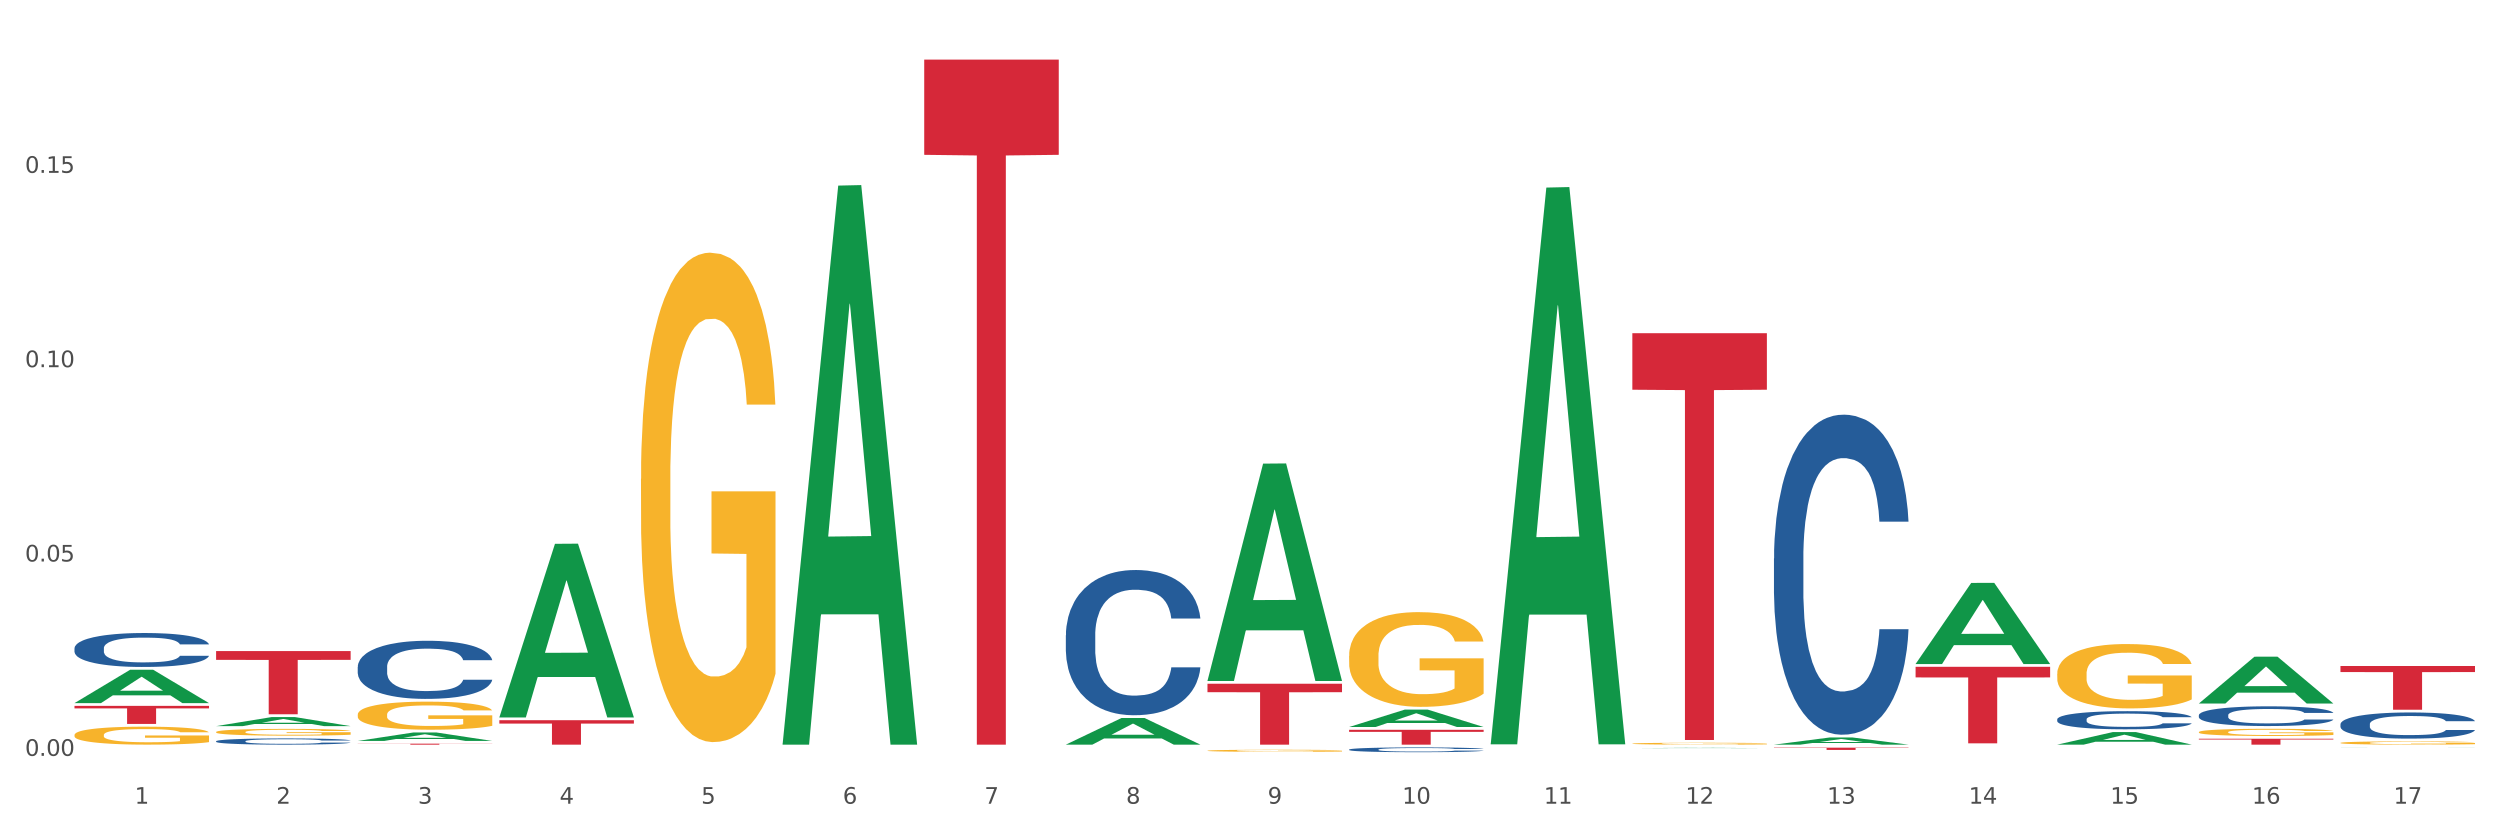 <?xml version="1.0" encoding="utf-8" standalone="no"?>
<!DOCTYPE svg PUBLIC "-//W3C//DTD SVG 1.1//EN"
  "http://www.w3.org/Graphics/SVG/1.1/DTD/svg11.dtd">
<svg xmlns:xlink="http://www.w3.org/1999/xlink" width="1080pt" height="360pt" viewBox="0 0 1080 360" xmlns="http://www.w3.org/2000/svg" version="1.1">
 <rect x="0" y="0" width="1080" height="360" fill="#333333" stroke="none"/>
 <defs>
  <style type="text/css">*{stroke-linejoin: round; stroke-linecap: butt}</style>
 </defs>
 <g id="figure_1">
  <g id="patch_1">
   <path d="M 0 360 
L 1080 360 
L 1080 0 
L 0 0 
z
" style="fill: #ffffff; stroke: #ffffff; stroke-linejoin: miter"/>
  </g>
  <g id="axes_1">
   <g id="matplotlib.axis_1">
    <g id="xtick_1">
     <g id="text_1">
      <!-- 1 -->
      <g style="fill: #4d4d4d" transform="translate(58.182 347.204) scale(0.096 -0.096)">
       <defs>
        <path id="DejaVuSans-31" d="M 794 531 
L 1825 531 
L 1825 4091 
L 703 3866 
L 703 4441 
L 1819 4666 
L 2450 4666 
L 2450 531 
L 3481 531 
L 3481 0 
L 794 0 
L 794 531 
z
" transform="scale(0.016)"/>
       </defs>
       <use xlink:href="#DejaVuSans-31"/>
      </g>
     </g>
    </g>
    <g id="xtick_2">
     <g id="text_2">
      <!-- 2 -->
      <g style="fill: #4d4d4d" transform="translate(119.364 347.204) scale(0.096 -0.096)">
       <defs>
        <path id="DejaVuSans-32" d="M 1228 531 
L 3431 531 
L 3431 0 
L 469 0 
L 469 531 
Q 828 903 1448 1529 
Q 2069 2156 2228 2338 
Q 2531 2678 2651 2914 
Q 2772 3150 2772 3378 
Q 2772 3750 2511 3984 
Q 2250 4219 1831 4219 
Q 1534 4219 1204 4116 
Q 875 4013 500 3803 
L 500 4441 
Q 881 4594 1212 4672 
Q 1544 4750 1819 4750 
Q 2544 4750 2975 4387 
Q 3406 4025 3406 3419 
Q 3406 3131 3298 2873 
Q 3191 2616 2906 2266 
Q 2828 2175 2409 1742 
Q 1991 1309 1228 531 
z
" transform="scale(0.016)"/>
       </defs>
       <use xlink:href="#DejaVuSans-32"/>
      </g>
     </g>
    </g>
    <g id="xtick_3">
     <g id="text_3">
      <!-- 3 -->
      <g style="fill: #4d4d4d" transform="translate(180.545 347.204) scale(0.096 -0.096)">
       <defs>
        <path id="DejaVuSans-33" d="M 2597 2516 
Q 3050 2419 3304 2112 
Q 3559 1806 3559 1356 
Q 3559 666 3084 287 
Q 2609 -91 1734 -91 
Q 1441 -91 1130 -33 
Q 819 25 488 141 
L 488 750 
Q 750 597 1062 519 
Q 1375 441 1716 441 
Q 2309 441 2620 675 
Q 2931 909 2931 1356 
Q 2931 1769 2642 2001 
Q 2353 2234 1838 2234 
L 1294 2234 
L 1294 2753 
L 1863 2753 
Q 2328 2753 2575 2939 
Q 2822 3125 2822 3475 
Q 2822 3834 2567 4026 
Q 2313 4219 1838 4219 
Q 1578 4219 1281 4162 
Q 984 4106 628 3988 
L 628 4550 
Q 988 4650 1302 4700 
Q 1616 4750 1894 4750 
Q 2613 4750 3031 4423 
Q 3450 4097 3450 3541 
Q 3450 3153 3228 2886 
Q 3006 2619 2597 2516 
z
" transform="scale(0.016)"/>
       </defs>
       <use xlink:href="#DejaVuSans-33"/>
      </g>
     </g>
    </g>
    <g id="xtick_4">
     <g id="text_4">
      <!-- 4 -->
      <g style="fill: #4d4d4d" transform="translate(241.726 347.204) scale(0.096 -0.096)">
       <defs>
        <path id="DejaVuSans-34" d="M 2419 4116 
L 825 1625 
L 2419 1625 
L 2419 4116 
z
M 2253 4666 
L 3047 4666 
L 3047 1625 
L 3713 1625 
L 3713 1100 
L 3047 1100 
L 3047 0 
L 2419 0 
L 2419 1100 
L 313 1100 
L 313 1709 
L 2253 4666 
z
" transform="scale(0.016)"/>
       </defs>
       <use xlink:href="#DejaVuSans-34"/>
      </g>
     </g>
    </g>
    <g id="xtick_5">
     <g id="text_5">
      <!-- 5 -->
      <g style="fill: #4d4d4d" transform="translate(302.908 347.204) scale(0.096 -0.096)">
       <defs>
        <path id="DejaVuSans-35" d="M 691 4666 
L 3169 4666 
L 3169 4134 
L 1269 4134 
L 1269 2991 
Q 1406 3038 1543 3061 
Q 1681 3084 1819 3084 
Q 2600 3084 3056 2656 
Q 3513 2228 3513 1497 
Q 3513 744 3044 326 
Q 2575 -91 1722 -91 
Q 1428 -91 1123 -41 
Q 819 9 494 109 
L 494 744 
Q 775 591 1075 516 
Q 1375 441 1709 441 
Q 2250 441 2565 725 
Q 2881 1009 2881 1497 
Q 2881 1984 2565 2268 
Q 2250 2553 1709 2553 
Q 1456 2553 1204 2497 
Q 953 2441 691 2322 
L 691 4666 
z
" transform="scale(0.016)"/>
       </defs>
       <use xlink:href="#DejaVuSans-35"/>
      </g>
     </g>
    </g>
    <g id="xtick_6">
     <g id="text_6">
      <!-- 6 -->
      <g style="fill: #4d4d4d" transform="translate(364.089 347.204) scale(0.096 -0.096)">
       <defs>
        <path id="DejaVuSans-36" d="M 2113 2584 
Q 1688 2584 1439 2293 
Q 1191 2003 1191 1497 
Q 1191 994 1439 701 
Q 1688 409 2113 409 
Q 2538 409 2786 701 
Q 3034 994 3034 1497 
Q 3034 2003 2786 2293 
Q 2538 2584 2113 2584 
z
M 3366 4563 
L 3366 3988 
Q 3128 4100 2886 4159 
Q 2644 4219 2406 4219 
Q 1781 4219 1451 3797 
Q 1122 3375 1075 2522 
Q 1259 2794 1537 2939 
Q 1816 3084 2150 3084 
Q 2853 3084 3261 2657 
Q 3669 2231 3669 1497 
Q 3669 778 3244 343 
Q 2819 -91 2113 -91 
Q 1303 -91 875 529 
Q 447 1150 447 2328 
Q 447 3434 972 4092 
Q 1497 4750 2381 4750 
Q 2619 4750 2861 4703 
Q 3103 4656 3366 4563 
z
" transform="scale(0.016)"/>
       </defs>
       <use xlink:href="#DejaVuSans-36"/>
      </g>
     </g>
    </g>
    <g id="xtick_7">
     <g id="text_7">
      <!-- 7 -->
      <g style="fill: #4d4d4d" transform="translate(425.271 347.204) scale(0.096 -0.096)">
       <defs>
        <path id="DejaVuSans-37" d="M 525 4666 
L 3525 4666 
L 3525 4397 
L 1831 0 
L 1172 0 
L 2766 4134 
L 525 4134 
L 525 4666 
z
" transform="scale(0.016)"/>
       </defs>
       <use xlink:href="#DejaVuSans-37"/>
      </g>
     </g>
    </g>
    <g id="xtick_8">
     <g id="text_8">
      <!-- 8 -->
      <g style="fill: #4d4d4d" transform="translate(486.452 347.204) scale(0.096 -0.096)">
       <defs>
        <path id="DejaVuSans-38" d="M 2034 2216 
Q 1584 2216 1326 1975 
Q 1069 1734 1069 1313 
Q 1069 891 1326 650 
Q 1584 409 2034 409 
Q 2484 409 2743 651 
Q 3003 894 3003 1313 
Q 3003 1734 2745 1975 
Q 2488 2216 2034 2216 
z
M 1403 2484 
Q 997 2584 770 2862 
Q 544 3141 544 3541 
Q 544 4100 942 4425 
Q 1341 4750 2034 4750 
Q 2731 4750 3128 4425 
Q 3525 4100 3525 3541 
Q 3525 3141 3298 2862 
Q 3072 2584 2669 2484 
Q 3125 2378 3379 2068 
Q 3634 1759 3634 1313 
Q 3634 634 3220 271 
Q 2806 -91 2034 -91 
Q 1263 -91 848 271 
Q 434 634 434 1313 
Q 434 1759 690 2068 
Q 947 2378 1403 2484 
z
M 1172 3481 
Q 1172 3119 1398 2916 
Q 1625 2713 2034 2713 
Q 2441 2713 2670 2916 
Q 2900 3119 2900 3481 
Q 2900 3844 2670 4047 
Q 2441 4250 2034 4250 
Q 1625 4250 1398 4047 
Q 1172 3844 1172 3481 
z
" transform="scale(0.016)"/>
       </defs>
       <use xlink:href="#DejaVuSans-38"/>
      </g>
     </g>
    </g>
    <g id="xtick_9">
     <g id="text_9">
      <!-- 9 -->
      <g style="fill: #4d4d4d" transform="translate(547.634 347.204) scale(0.096 -0.096)">
       <defs>
        <path id="DejaVuSans-39" d="M 703 97 
L 703 672 
Q 941 559 1184 500 
Q 1428 441 1663 441 
Q 2288 441 2617 861 
Q 2947 1281 2994 2138 
Q 2813 1869 2534 1725 
Q 2256 1581 1919 1581 
Q 1219 1581 811 2004 
Q 403 2428 403 3163 
Q 403 3881 828 4315 
Q 1253 4750 1959 4750 
Q 2769 4750 3195 4129 
Q 3622 3509 3622 2328 
Q 3622 1225 3098 567 
Q 2575 -91 1691 -91 
Q 1453 -91 1209 -44 
Q 966 3 703 97 
z
M 1959 2075 
Q 2384 2075 2632 2365 
Q 2881 2656 2881 3163 
Q 2881 3666 2632 3958 
Q 2384 4250 1959 4250 
Q 1534 4250 1286 3958 
Q 1038 3666 1038 3163 
Q 1038 2656 1286 2365 
Q 1534 2075 1959 2075 
z
" transform="scale(0.016)"/>
       </defs>
       <use xlink:href="#DejaVuSans-39"/>
      </g>
     </g>
    </g>
    <g id="xtick_10">
     <g id="text_10">
      <!-- 10 -->
      <g style="fill: #4d4d4d" transform="translate(605.761 347.204) scale(0.096 -0.096)">
       <defs>
        <path id="DejaVuSans-30" d="M 2034 4250 
Q 1547 4250 1301 3770 
Q 1056 3291 1056 2328 
Q 1056 1369 1301 889 
Q 1547 409 2034 409 
Q 2525 409 2770 889 
Q 3016 1369 3016 2328 
Q 3016 3291 2770 3770 
Q 2525 4250 2034 4250 
z
M 2034 4750 
Q 2819 4750 3233 4129 
Q 3647 3509 3647 2328 
Q 3647 1150 3233 529 
Q 2819 -91 2034 -91 
Q 1250 -91 836 529 
Q 422 1150 422 2328 
Q 422 3509 836 4129 
Q 1250 4750 2034 4750 
z
" transform="scale(0.016)"/>
       </defs>
       <use xlink:href="#DejaVuSans-31"/>
       <use xlink:href="#DejaVuSans-30" transform="translate(63.623 0)"/>
      </g>
     </g>
    </g>
    <g id="xtick_11">
     <g id="text_11">
      <!-- 11 -->
      <g style="fill: #4d4d4d" transform="translate(666.942 347.204) scale(0.096 -0.096)">
       <use xlink:href="#DejaVuSans-31"/>
       <use xlink:href="#DejaVuSans-31" transform="translate(63.623 0)"/>
      </g>
     </g>
    </g>
    <g id="xtick_12">
     <g id="text_12">
      <!-- 12 -->
      <g style="fill: #4d4d4d" transform="translate(728.124 347.204) scale(0.096 -0.096)">
       <use xlink:href="#DejaVuSans-31"/>
       <use xlink:href="#DejaVuSans-32" transform="translate(63.623 0)"/>
      </g>
     </g>
    </g>
    <g id="xtick_13">
     <g id="text_13">
      <!-- 13 -->
      <g style="fill: #4d4d4d" transform="translate(789.305 347.204) scale(0.096 -0.096)">
       <use xlink:href="#DejaVuSans-31"/>
       <use xlink:href="#DejaVuSans-33" transform="translate(63.623 0)"/>
      </g>
     </g>
    </g>
    <g id="xtick_14">
     <g id="text_14">
      <!-- 14 -->
      <g style="fill: #4d4d4d" transform="translate(850.487 347.204) scale(0.096 -0.096)">
       <use xlink:href="#DejaVuSans-31"/>
       <use xlink:href="#DejaVuSans-34" transform="translate(63.623 0)"/>
      </g>
     </g>
    </g>
    <g id="xtick_15">
     <g id="text_15">
      <!-- 15 -->
      <g style="fill: #4d4d4d" transform="translate(911.668 347.204) scale(0.096 -0.096)">
       <use xlink:href="#DejaVuSans-31"/>
       <use xlink:href="#DejaVuSans-35" transform="translate(63.623 0)"/>
      </g>
     </g>
    </g>
    <g id="xtick_16">
     <g id="text_16">
      <!-- 16 -->
      <g style="fill: #4d4d4d" transform="translate(972.849 347.204) scale(0.096 -0.096)">
       <use xlink:href="#DejaVuSans-31"/>
       <use xlink:href="#DejaVuSans-36" transform="translate(63.623 0)"/>
      </g>
     </g>
    </g>
    <g id="xtick_17">
     <g id="text_17">
      <!-- 17 -->
      <g style="fill: #4d4d4d" transform="translate(1034.031 347.204) scale(0.096 -0.096)">
       <use xlink:href="#DejaVuSans-31"/>
       <use xlink:href="#DejaVuSans-37" transform="translate(63.623 0)"/>
      </g>
     </g>
    </g>
    <g id="xtick_18"/>
    <g id="xtick_19"/>
    <g id="xtick_20"/>
    <g id="xtick_21"/>
    <g id="xtick_22"/>
    <g id="xtick_23"/>
    <g id="xtick_24"/>
    <g id="xtick_25"/>
    <g id="xtick_26"/>
    <g id="xtick_27"/>
    <g id="xtick_28"/>
    <g id="xtick_29"/>
    <g id="xtick_30"/>
    <g id="xtick_31"/>
    <g id="xtick_32"/>
    <g id="xtick_33"/>
   </g>
   <g id="matplotlib.axis_2">
    <g id="ytick_1">
     <g id="text_18">
      <!-- 0.00 -->
      <g style="fill: #4d4d4d" transform="translate(10.8 326.523) scale(0.096 -0.096)">
       <defs>
        <path id="DejaVuSans-2e" d="M 684 794 
L 1344 794 
L 1344 0 
L 684 0 
L 684 794 
z
" transform="scale(0.016)"/>
       </defs>
       <use xlink:href="#DejaVuSans-30"/>
       <use xlink:href="#DejaVuSans-2e" transform="translate(63.623 0)"/>
       <use xlink:href="#DejaVuSans-30" transform="translate(95.41 0)"/>
       <use xlink:href="#DejaVuSans-30" transform="translate(159.033 0)"/>
      </g>
     </g>
    </g>
    <g id="ytick_2">
     <g id="text_19">
      <!-- 0.05 -->
      <g style="fill: #4d4d4d" transform="translate(10.8 242.57) scale(0.096 -0.096)">
       <use xlink:href="#DejaVuSans-30"/>
       <use xlink:href="#DejaVuSans-2e" transform="translate(63.623 0)"/>
       <use xlink:href="#DejaVuSans-30" transform="translate(95.41 0)"/>
       <use xlink:href="#DejaVuSans-35" transform="translate(159.033 0)"/>
      </g>
     </g>
    </g>
    <g id="ytick_3">
     <g id="text_20">
      <!-- 0.10 -->
      <g style="fill: #4d4d4d" transform="translate(10.8 158.618) scale(0.096 -0.096)">
       <use xlink:href="#DejaVuSans-30"/>
       <use xlink:href="#DejaVuSans-2e" transform="translate(63.623 0)"/>
       <use xlink:href="#DejaVuSans-31" transform="translate(95.41 0)"/>
       <use xlink:href="#DejaVuSans-30" transform="translate(159.033 0)"/>
      </g>
     </g>
    </g>
    <g id="ytick_4">
     <g id="text_21">
      <!-- 0.15 -->
      <g style="fill: #4d4d4d" transform="translate(10.8 74.665) scale(0.096 -0.096)">
       <use xlink:href="#DejaVuSans-30"/>
       <use xlink:href="#DejaVuSans-2e" transform="translate(63.623 0)"/>
       <use xlink:href="#DejaVuSans-31" transform="translate(95.41 0)"/>
       <use xlink:href="#DejaVuSans-35" transform="translate(159.033 0)"/>
      </g>
     </g>
    </g>
    <g id="ytick_5"/>
    <g id="ytick_6"/>
    <g id="ytick_7"/>
    <g id="ytick_8"/>
   </g>
   <g id="PolyCollection_1">
    <path d="M 93.356 281.267 
L 151.479 281.267 
L 151.479 285.062 
L 128.615 285.088 
L 128.615 308.577 
L 116.082 308.577 
L 116.082 285.088 
L 93.356 285.062 
L 93.356 281.293 
L 93.356 281.267 
z
" clip-path="url(#p2ff42884bf)" style="fill: #d62839"/>
    <path d="M 154.538 321.277 
L 212.66 321.277 
L 212.66 321.334 
L 189.797 321.335 
L 189.797 321.687 
L 177.263 321.687 
L 177.263 321.335 
L 154.538 321.334 
L 154.538 321.278 
L 154.538 321.277 
z
" clip-path="url(#p2ff42884bf)" style="fill: #d62839"/>
    <path d="M 215.719 311.127 
L 273.842 311.127 
L 273.842 312.594 
L 250.978 312.604 
L 250.978 321.687 
L 238.445 321.687 
L 238.445 312.604 
L 215.719 312.594 
L 215.719 311.137 
L 215.719 311.127 
z
" clip-path="url(#p2ff42884bf)" style="fill: #d62839"/>
    <path d="M 399.263 25.759 
L 457.386 25.759 
L 457.386 66.884 
L 434.523 67.162 
L 434.523 321.687 
L 421.989 321.687 
L 421.989 67.162 
L 399.263 66.884 
L 399.263 26.037 
L 399.263 25.759 
z
" clip-path="url(#p2ff42884bf)" style="fill: #d62839"/>
    <path d="M 32.175 304.942 
L 90.297 304.942 
L 90.297 306.025 
L 67.434 306.032 
L 67.434 312.735 
L 54.901 312.735 
L 54.901 306.032 
L 32.175 306.025 
L 32.175 304.949 
L 32.175 304.942 
z
" clip-path="url(#p2ff42884bf)" style="fill: #d62839"/>
    <path d="M 827.533 286.798 
L 827.593 286.765 
L 851.561 251.821 
L 861.508 251.788 
L 885.656 286.864 
L 874.151 286.864 
L 868.938 278.696 
L 844.191 278.696 
L 844.011 278.828 
L 838.978 286.864 
L 827.533 286.864 
L 827.533 286.798 
L 847.307 273.822 
L 865.822 273.789 
L 856.654 259.264 
L 856.535 259.199 
L 856.415 259.297 
L 847.247 273.789 
L 847.307 273.822 
L 827.533 286.798 
z
" clip-path="url(#p2ff42884bf)" style="fill: #109648"/>
    <path d="M 766.352 321.681 
L 766.412 321.678 
L 790.38 318.598 
L 800.327 318.595 
L 824.474 321.687 
L 812.97 321.687 
L 807.757 320.967 
L 783.01 320.967 
L 782.83 320.979 
L 777.797 321.687 
L 766.352 321.687 
L 766.352 321.681 
L 786.126 320.537 
L 804.641 320.534 
L 795.473 319.254 
L 795.353 319.248 
L 795.233 319.257 
L 786.066 320.534 
L 786.126 320.537 
L 766.352 321.681 
z
" clip-path="url(#p2ff42884bf)" style="fill: #109648"/>
    <path d="M 705.171 323.206 
L 705.23 323.205 
L 729.198 323.055 
L 739.145 323.055 
L 763.293 323.206 
L 751.788 323.206 
L 746.575 323.171 
L 721.828 323.171 
L 721.649 323.171 
L 716.615 323.206 
L 705.171 323.206 
L 705.171 323.206 
L 724.944 323.15 
L 743.459 323.149 
L 734.292 323.087 
L 734.172 323.087 
L 734.052 323.087 
L 724.884 323.149 
L 724.944 323.15 
L 705.171 323.206 
z
" clip-path="url(#p2ff42884bf)" style="fill: #109648"/>
    <path d="M 643.989 321.11 
L 644.049 320.884 
L 668.017 81.034 
L 677.964 80.808 
L 702.112 321.562 
L 690.607 321.562 
L 685.394 265.499 
L 660.647 265.499 
L 660.467 266.404 
L 655.434 321.562 
L 643.989 321.562 
L 643.989 321.11 
L 663.763 232.043 
L 682.278 231.816 
L 673.11 132.124 
L 672.99 131.672 
L 672.871 132.35 
L 663.703 231.816 
L 663.763 232.043 
L 643.989 321.11 
z
" clip-path="url(#p2ff42884bf)" style="fill: #109648"/>
    <path d="M 582.808 314.062 
L 582.868 314.055 
L 606.836 306.556 
L 616.782 306.548 
L 640.93 314.076 
L 629.425 314.076 
L 624.212 312.323 
L 599.465 312.323 
L 599.286 312.351 
L 594.252 314.076 
L 582.808 314.076 
L 582.808 314.062 
L 602.581 311.277 
L 621.097 311.27 
L 611.929 308.153 
L 611.809 308.139 
L 611.689 308.16 
L 602.521 311.27 
L 602.581 311.277 
L 582.808 314.062 
z
" clip-path="url(#p2ff42884bf)" style="fill: #109648"/>
    <path d="M 521.626 294.009 
L 521.686 293.921 
L 545.654 200.288 
L 555.601 200.2 
L 579.749 294.186 
L 568.244 294.186 
L 563.031 272.3 
L 538.284 272.3 
L 538.104 272.653 
L 533.071 294.186 
L 521.626 294.186 
L 521.626 294.009 
L 541.4 259.239 
L 559.915 259.15 
L 550.747 220.232 
L 550.628 220.056 
L 550.508 220.321 
L 541.34 259.15 
L 541.4 259.239 
L 521.626 294.009 
z
" clip-path="url(#p2ff42884bf)" style="fill: #109648"/>
    <path d="M 460.445 321.666 
L 460.505 321.655 
L 484.473 310.184 
L 494.42 310.173 
L 518.567 321.687 
L 507.063 321.687 
L 501.85 319.006 
L 477.103 319.006 
L 476.923 319.049 
L 471.89 321.687 
L 460.445 321.687 
L 460.445 321.666 
L 480.218 317.406 
L 498.734 317.395 
L 489.566 312.627 
L 489.446 312.605 
L 489.326 312.638 
L 480.159 317.395 
L 480.218 317.406 
L 460.445 321.666 
z
" clip-path="url(#p2ff42884bf)" style="fill: #109648"/>
    <path d="M 338.082 321.233 
L 338.142 321.006 
L 362.11 80.179 
L 372.057 79.952 
L 396.204 321.687 
L 384.7 321.687 
L 379.487 265.396 
L 354.74 265.396 
L 354.56 266.304 
L 349.527 321.687 
L 338.082 321.687 
L 338.082 321.233 
L 357.856 231.803 
L 376.371 231.576 
L 367.203 131.477 
L 367.083 131.023 
L 366.963 131.704 
L 357.796 231.576 
L 357.856 231.803 
L 338.082 321.233 
z
" clip-path="url(#p2ff42884bf)" style="fill: #109648"/>
    <path d="M 705.171 143.94 
L 763.293 143.94 
L 763.293 168.362 
L 740.43 168.527 
L 740.43 319.683 
L 727.896 319.683 
L 727.896 168.527 
L 705.171 168.362 
L 705.171 144.105 
L 705.171 143.94 
z
" clip-path="url(#p2ff42884bf)" style="fill: #d62839"/>
    <path d="M 582.808 315.264 
L 640.93 315.264 
L 640.93 316.157 
L 618.067 316.163 
L 618.067 321.687 
L 605.533 321.687 
L 605.533 316.163 
L 582.808 316.157 
L 582.808 315.271 
L 582.808 315.264 
z
" clip-path="url(#p2ff42884bf)" style="fill: #d62839"/>
    <path d="M 521.626 295.374 
L 579.749 295.374 
L 579.749 299.031 
L 556.885 299.055 
L 556.885 321.687 
L 544.352 321.687 
L 544.352 299.055 
L 521.626 299.031 
L 521.626 295.399 
L 521.626 295.374 
z
" clip-path="url(#p2ff42884bf)" style="fill: #d62839"/>
    <path d="M 1011.078 322.891 
L 1011.138 322.891 
L 1035.106 322.876 
L 1045.052 322.876 
L 1069.2 322.891 
L 1057.695 322.891 
L 1052.482 322.887 
L 1027.735 322.887 
L 1027.556 322.887 
L 1022.522 322.891 
L 1011.078 322.891 
L 1011.078 322.891 
L 1030.851 322.885 
L 1049.366 322.885 
L 1040.199 322.879 
L 1040.079 322.879 
L 1039.959 322.879 
L 1030.791 322.885 
L 1030.851 322.885 
L 1011.078 322.891 
z
" clip-path="url(#p2ff42884bf)" style="fill: #109648"/>
    <path d="M 888.715 321.677 
L 888.775 321.672 
L 912.743 316.254 
L 922.689 316.249 
L 946.837 321.687 
L 935.333 321.687 
L 930.12 320.421 
L 905.373 320.421 
L 905.193 320.441 
L 900.16 321.687 
L 888.715 321.687 
L 888.715 321.677 
L 908.488 319.665 
L 927.004 319.66 
L 917.836 317.408 
L 917.716 317.398 
L 917.596 317.413 
L 908.428 319.66 
L 908.488 319.665 
L 888.715 321.677 
z
" clip-path="url(#p2ff42884bf)" style="fill: #109648"/>
    <path d="M 949.896 303.903 
L 949.956 303.884 
L 973.924 283.696 
L 983.871 283.677 
L 1008.019 303.941 
L 996.514 303.941 
L 991.301 299.222 
L 966.554 299.222 
L 966.374 299.298 
L 961.341 303.941 
L 949.896 303.941 
L 949.896 303.903 
L 969.67 296.406 
L 988.185 296.387 
L 979.017 287.996 
L 978.897 287.958 
L 978.778 288.015 
L 969.61 296.387 
L 969.67 296.406 
L 949.896 303.903 
z
" clip-path="url(#p2ff42884bf)" style="fill: #109648"/>
    <path d="M 766.352 241.263 
L 766.421 241.137 
L 766.421 237.601 
L 766.627 232.803 
L 767.383 223.963 
L 768.344 217.271 
L 769.993 209.442 
L 770.886 206.159 
L 772.054 202.497 
L 774.459 196.562 
L 777.207 191.511 
L 779.131 188.733 
L 780.573 186.965 
L 783.802 183.808 
L 785.657 182.419 
L 787.581 181.283 
L 789.23 180.525 
L 791.978 179.641 
L 794.177 179.262 
L 796.719 179.136 
L 798.848 179.262 
L 801.665 179.768 
L 805.787 181.283 
L 807.367 182.167 
L 809.497 183.682 
L 811.696 185.702 
L 813.482 187.723 
L 815.543 190.627 
L 817.673 194.415 
L 819.734 199.214 
L 821.177 203.633 
L 822.345 208.305 
L 823.375 213.988 
L 824.131 220.175 
L 824.474 225.352 
L 811.902 225.352 
L 811.558 220.68 
L 810.871 215.629 
L 810.184 212.22 
L 809.428 209.442 
L 808.261 206.285 
L 807.23 204.265 
L 805.512 201.865 
L 803.932 200.35 
L 802.627 199.466 
L 801.047 198.709 
L 797.68 197.951 
L 795.276 197.951 
L 793.764 198.204 
L 791.909 198.835 
L 790.329 199.719 
L 788.474 201.234 
L 787.031 202.876 
L 785.589 205.022 
L 784.764 206.538 
L 783.528 209.316 
L 782.703 211.589 
L 781.604 215.503 
L 780.986 218.281 
L 779.886 225.479 
L 779.405 230.782 
L 779.199 234.444 
L 779.062 238.485 
L 779.062 258.184 
L 779.474 267.023 
L 779.818 270.811 
L 780.367 275.104 
L 781.398 280.66 
L 782.909 286.09 
L 784.489 290.005 
L 785.795 292.404 
L 787.031 294.172 
L 788.268 295.561 
L 789.78 296.823 
L 791.016 297.581 
L 792.871 298.339 
L 795.07 298.718 
L 796.787 298.718 
L 800.291 298.086 
L 801.871 297.455 
L 803.383 296.571 
L 805.032 295.182 
L 806.337 293.667 
L 807.093 292.53 
L 808.329 290.131 
L 809.291 287.605 
L 810.116 284.701 
L 810.665 282.176 
L 811.283 278.387 
L 811.764 274.094 
L 811.902 271.821 
L 824.474 271.821 
L 824.2 276.367 
L 823.719 280.787 
L 822.757 286.722 
L 822.001 290.131 
L 820.833 294.298 
L 819.596 297.834 
L 817.879 301.748 
L 816.299 304.652 
L 814.65 307.178 
L 812.864 309.451 
L 809.635 312.608 
L 808.467 313.492 
L 805.993 315.007 
L 804.07 315.891 
L 801.253 316.775 
L 798.367 317.28 
L 795.344 317.406 
L 792.665 317.154 
L 789.711 316.396 
L 787.856 315.638 
L 785.795 314.502 
L 783.39 312.734 
L 781.123 310.587 
L 778.993 308.062 
L 777.001 305.158 
L 775.146 301.874 
L 772.741 296.445 
L 770.955 291.141 
L 769.65 286.216 
L 768.757 282.049 
L 767.863 276.746 
L 767.383 273.084 
L 766.627 264.245 
L 766.352 256.037 
L 766.352 241.263 
z
" clip-path="url(#p2ff42884bf)" style="fill: #255c99"/>
    <path d="M 827.533 288.053 
L 885.656 288.053 
L 885.656 292.648 
L 862.792 292.679 
L 862.792 321.117 
L 850.259 321.117 
L 850.259 292.679 
L 827.533 292.648 
L 827.533 288.084 
L 827.533 288.053 
z
" clip-path="url(#p2ff42884bf)" style="fill: #d62839"/>
    <path d="M 949.896 319.136 
L 1008.019 319.136 
L 1008.019 319.491 
L 985.155 319.493 
L 985.155 321.687 
L 972.622 321.687 
L 972.622 319.493 
L 949.896 319.491 
L 949.896 319.139 
L 949.896 319.136 
z
" clip-path="url(#p2ff42884bf)" style="fill: #d62839"/>
    <path d="M 1011.078 287.714 
L 1069.2 287.714 
L 1069.2 290.339 
L 1046.337 290.356 
L 1046.337 306.597 
L 1033.803 306.597 
L 1033.803 290.356 
L 1011.078 290.339 
L 1011.078 287.732 
L 1011.078 287.714 
z
" clip-path="url(#p2ff42884bf)" style="fill: #d62839"/>
    <path d="M 766.352 323.002 
L 824.474 323.002 
L 824.474 323.136 
L 801.611 323.137 
L 801.611 323.963 
L 789.078 323.963 
L 789.078 323.137 
L 766.352 323.136 
L 766.352 323.003 
L 766.352 323.002 
z
" clip-path="url(#p2ff42884bf)" style="fill: #d62839"/>
    <path d="M 582.808 323.807 
L 582.876 323.806 
L 582.876 323.753 
L 583.083 323.681 
L 583.838 323.548 
L 584.8 323.448 
L 586.449 323.33 
L 587.342 323.281 
L 588.51 323.226 
L 590.915 323.137 
L 593.663 323.061 
L 595.586 323.02 
L 597.029 322.993 
L 600.258 322.946 
L 602.113 322.925 
L 604.037 322.908 
L 605.686 322.896 
L 608.434 322.883 
L 610.632 322.878 
L 613.174 322.876 
L 615.304 322.878 
L 618.121 322.885 
L 622.243 322.908 
L 623.823 322.921 
L 625.953 322.944 
L 628.151 322.974 
L 629.938 323.004 
L 631.999 323.048 
L 634.129 323.105 
L 636.19 323.177 
L 637.632 323.243 
L 638.8 323.313 
L 639.831 323.398 
L 640.587 323.491 
L 640.93 323.569 
L 628.358 323.569 
L 628.014 323.499 
L 627.327 323.423 
L 626.64 323.372 
L 625.884 323.33 
L 624.716 323.283 
L 623.686 323.253 
L 621.968 323.217 
L 620.388 323.194 
L 619.083 323.181 
L 617.503 323.169 
L 614.136 323.158 
L 611.732 323.158 
L 610.22 323.162 
L 608.365 323.171 
L 606.785 323.184 
L 604.93 323.207 
L 603.487 323.232 
L 602.044 323.264 
L 601.22 323.287 
L 599.983 323.328 
L 599.159 323.362 
L 598.06 323.421 
L 597.441 323.463 
L 596.342 323.571 
L 595.861 323.65 
L 595.655 323.705 
L 595.518 323.766 
L 595.518 324.061 
L 595.93 324.194 
L 596.273 324.251 
L 596.823 324.315 
L 597.854 324.398 
L 599.365 324.48 
L 600.945 324.539 
L 602.251 324.574 
L 603.487 324.601 
L 604.724 324.622 
L 606.235 324.641 
L 607.472 324.652 
L 609.327 324.664 
L 611.525 324.669 
L 613.243 324.669 
L 616.747 324.66 
L 618.327 324.65 
L 619.838 324.637 
L 621.487 324.616 
L 622.793 324.593 
L 623.548 324.576 
L 624.785 324.54 
L 625.747 324.503 
L 626.571 324.459 
L 627.121 324.421 
L 627.739 324.364 
L 628.22 324.3 
L 628.358 324.266 
L 640.93 324.266 
L 640.655 324.334 
L 640.174 324.4 
L 639.213 324.489 
L 638.457 324.54 
L 637.289 324.603 
L 636.052 324.656 
L 634.335 324.715 
L 632.754 324.758 
L 631.106 324.796 
L 629.319 324.83 
L 626.09 324.878 
L 624.922 324.891 
L 622.449 324.914 
L 620.525 324.927 
L 617.709 324.94 
L 614.823 324.948 
L 611.8 324.95 
L 609.121 324.946 
L 606.167 324.934 
L 604.312 324.923 
L 602.251 324.906 
L 599.846 324.879 
L 597.579 324.847 
L 595.449 324.809 
L 593.457 324.766 
L 591.602 324.717 
L 589.197 324.635 
L 587.411 324.556 
L 586.105 324.482 
L 585.212 324.419 
L 584.319 324.34 
L 583.838 324.285 
L 583.083 324.152 
L 582.808 324.029 
L 582.808 323.807 
z
" clip-path="url(#p2ff42884bf)" style="fill: #255c99"/>
    <path d="M 215.719 309.797 
L 215.779 309.727 
L 239.747 234.929 
L 249.694 234.859 
L 273.842 309.938 
L 262.337 309.938 
L 257.124 292.455 
L 232.377 292.455 
L 232.197 292.737 
L 227.164 309.938 
L 215.719 309.938 
L 215.719 309.797 
L 235.493 282.021 
L 254.008 281.951 
L 244.84 250.862 
L 244.72 250.721 
L 244.601 250.932 
L 235.433 281.951 
L 235.493 282.021 
L 215.719 309.797 
z
" clip-path="url(#p2ff42884bf)" style="fill: #109648"/>
    <path d="M 154.538 320.082 
L 154.598 320.078 
L 178.566 316.431 
L 188.512 316.427 
L 212.66 320.089 
L 201.156 320.089 
L 195.943 319.236 
L 171.196 319.236 
L 171.016 319.25 
L 165.983 320.089 
L 154.538 320.089 
L 154.538 320.082 
L 174.311 318.727 
L 192.827 318.724 
L 183.659 317.208 
L 183.539 317.201 
L 183.419 317.211 
L 174.251 318.724 
L 174.311 318.727 
L 154.538 320.082 
z
" clip-path="url(#p2ff42884bf)" style="fill: #109648"/>
    <path d="M 93.356 313.683 
L 93.416 313.679 
L 117.384 309.769 
L 127.331 309.766 
L 151.479 313.69 
L 139.974 313.69 
L 134.761 312.776 
L 110.014 312.776 
L 109.834 312.791 
L 104.801 313.69 
L 93.356 313.69 
L 93.356 313.683 
L 113.13 312.231 
L 131.645 312.227 
L 122.478 310.602 
L 122.358 310.595 
L 122.238 310.606 
L 113.07 312.227 
L 113.13 312.231 
L 93.356 313.683 
z
" clip-path="url(#p2ff42884bf)" style="fill: #109648"/>
    <path d="M 32.175 303.726 
L 32.235 303.713 
L 56.203 289.333 
L 66.15 289.319 
L 90.297 303.753 
L 78.793 303.753 
L 73.58 300.392 
L 48.833 300.392 
L 48.653 300.446 
L 43.62 303.753 
L 32.175 303.753 
L 32.175 303.726 
L 51.949 298.386 
L 70.464 298.373 
L 61.296 292.396 
L 61.176 292.369 
L 61.056 292.409 
L 51.889 298.373 
L 51.949 298.386 
L 32.175 303.726 
z
" clip-path="url(#p2ff42884bf)" style="fill: #109648"/>
    <path d="M 1011.078 312.863 
L 1011.146 312.852 
L 1011.146 312.563 
L 1011.352 312.171 
L 1012.108 311.449 
L 1013.07 310.902 
L 1014.719 310.262 
L 1015.612 309.994 
L 1016.78 309.695 
L 1019.185 309.21 
L 1021.933 308.797 
L 1023.856 308.57 
L 1025.299 308.425 
L 1028.528 308.167 
L 1030.383 308.054 
L 1032.307 307.961 
L 1033.956 307.899 
L 1036.704 307.827 
L 1038.902 307.796 
L 1041.444 307.786 
L 1043.574 307.796 
L 1046.391 307.837 
L 1050.513 307.961 
L 1052.093 308.033 
L 1054.223 308.157 
L 1056.421 308.322 
L 1058.208 308.487 
L 1060.269 308.725 
L 1062.398 309.034 
L 1064.46 309.426 
L 1065.902 309.787 
L 1067.07 310.169 
L 1068.101 310.634 
L 1068.856 311.139 
L 1069.2 311.562 
L 1056.627 311.562 
L 1056.284 311.181 
L 1055.597 310.768 
L 1054.91 310.489 
L 1054.154 310.262 
L 1052.986 310.004 
L 1051.956 309.839 
L 1050.238 309.643 
L 1048.658 309.519 
L 1047.353 309.447 
L 1045.772 309.385 
L 1042.406 309.323 
L 1040.001 309.323 
L 1038.49 309.344 
L 1036.635 309.395 
L 1035.055 309.468 
L 1033.2 309.591 
L 1031.757 309.726 
L 1030.314 309.901 
L 1029.49 310.025 
L 1028.253 310.252 
L 1027.429 310.438 
L 1026.33 310.757 
L 1025.711 310.984 
L 1024.612 311.573 
L 1024.131 312.006 
L 1023.925 312.305 
L 1023.788 312.635 
L 1023.788 314.245 
L 1024.2 314.968 
L 1024.543 315.277 
L 1025.093 315.628 
L 1026.124 316.082 
L 1027.635 316.526 
L 1029.215 316.846 
L 1030.52 317.042 
L 1031.757 317.186 
L 1032.994 317.3 
L 1034.505 317.403 
L 1035.742 317.465 
L 1037.597 317.527 
L 1039.795 317.558 
L 1041.513 317.558 
L 1045.017 317.506 
L 1046.597 317.454 
L 1048.108 317.382 
L 1049.757 317.269 
L 1051.063 317.145 
L 1051.818 317.052 
L 1053.055 316.856 
L 1054.017 316.65 
L 1054.841 316.412 
L 1055.391 316.206 
L 1056.009 315.896 
L 1056.49 315.545 
L 1056.627 315.36 
L 1069.2 315.36 
L 1068.925 315.731 
L 1068.444 316.092 
L 1067.482 316.577 
L 1066.727 316.856 
L 1065.559 317.196 
L 1064.322 317.485 
L 1062.605 317.805 
L 1061.024 318.043 
L 1059.376 318.249 
L 1057.589 318.435 
L 1054.36 318.693 
L 1053.192 318.765 
L 1050.719 318.889 
L 1048.795 318.961 
L 1045.979 319.033 
L 1043.093 319.075 
L 1040.07 319.085 
L 1037.391 319.064 
L 1034.437 319.002 
L 1032.582 318.94 
L 1030.52 318.847 
L 1028.116 318.703 
L 1025.849 318.528 
L 1023.719 318.321 
L 1021.727 318.084 
L 1019.872 317.816 
L 1017.467 317.372 
L 1015.681 316.938 
L 1014.375 316.536 
L 1013.482 316.196 
L 1012.589 315.762 
L 1012.108 315.463 
L 1011.352 314.741 
L 1011.078 314.07 
L 1011.078 312.863 
z
" clip-path="url(#p2ff42884bf)" style="fill: #255c99"/>
    <path d="M 949.896 308.958 
L 949.965 308.951 
L 949.965 308.733 
L 950.171 308.437 
L 950.927 307.892 
L 951.889 307.48 
L 953.537 306.997 
L 954.431 306.795 
L 955.599 306.569 
L 958.003 306.203 
L 960.751 305.892 
L 962.675 305.721 
L 964.118 305.612 
L 967.347 305.417 
L 969.202 305.332 
L 971.125 305.261 
L 972.774 305.215 
L 975.522 305.16 
L 977.721 305.137 
L 980.263 305.129 
L 982.393 305.137 
L 985.209 305.168 
L 989.331 305.261 
L 990.912 305.316 
L 993.041 305.409 
L 995.24 305.534 
L 997.026 305.658 
L 999.087 305.837 
L 1001.217 306.071 
L 1003.278 306.367 
L 1004.721 306.639 
L 1005.889 306.927 
L 1006.919 307.277 
L 1007.675 307.659 
L 1008.019 307.978 
L 995.446 307.978 
L 995.103 307.69 
L 994.415 307.378 
L 993.728 307.168 
L 992.973 306.997 
L 991.805 306.802 
L 990.774 306.678 
L 989.057 306.53 
L 987.477 306.437 
L 986.171 306.382 
L 984.591 306.336 
L 981.225 306.289 
L 978.82 306.289 
L 977.309 306.304 
L 975.454 306.343 
L 973.873 306.398 
L 972.018 306.491 
L 970.576 306.592 
L 969.133 306.725 
L 968.309 306.818 
L 967.072 306.989 
L 966.247 307.129 
L 965.148 307.371 
L 964.53 307.542 
L 963.431 307.986 
L 962.95 308.312 
L 962.744 308.538 
L 962.606 308.787 
L 962.606 310.001 
L 963.018 310.546 
L 963.362 310.78 
L 963.912 311.044 
L 964.942 311.387 
L 966.454 311.721 
L 968.034 311.963 
L 969.339 312.111 
L 970.576 312.219 
L 971.812 312.305 
L 973.324 312.383 
L 974.56 312.43 
L 976.415 312.476 
L 978.614 312.5 
L 980.331 312.5 
L 983.835 312.461 
L 985.415 312.422 
L 986.927 312.367 
L 988.576 312.282 
L 989.881 312.188 
L 990.637 312.118 
L 991.873 311.97 
L 992.835 311.815 
L 993.66 311.636 
L 994.209 311.48 
L 994.828 311.247 
L 995.309 310.982 
L 995.446 310.842 
L 1008.019 310.842 
L 1007.744 311.122 
L 1007.263 311.394 
L 1006.301 311.76 
L 1005.545 311.97 
L 1004.377 312.227 
L 1003.141 312.445 
L 1001.423 312.686 
L 999.843 312.865 
L 998.194 313.021 
L 996.408 313.161 
L 993.179 313.356 
L 992.011 313.41 
L 989.538 313.504 
L 987.614 313.558 
L 984.797 313.613 
L 981.912 313.644 
L 978.889 313.652 
L 976.209 313.636 
L 973.255 313.589 
L 971.4 313.543 
L 969.339 313.473 
L 966.934 313.364 
L 964.667 313.231 
L 962.538 313.076 
L 960.545 312.897 
L 958.69 312.694 
L 956.286 312.36 
L 954.499 312.033 
L 953.194 311.729 
L 952.301 311.472 
L 951.408 311.145 
L 950.927 310.92 
L 950.171 310.375 
L 949.896 309.869 
L 949.896 308.958 
z
" clip-path="url(#p2ff42884bf)" style="fill: #255c99"/>
    <path d="M 888.715 310.745 
L 888.784 310.738 
L 888.784 310.537 
L 888.99 310.265 
L 889.745 309.764 
L 890.707 309.385 
L 892.356 308.941 
L 893.249 308.755 
L 894.417 308.547 
L 896.822 308.211 
L 899.57 307.925 
L 901.493 307.767 
L 902.936 307.667 
L 906.165 307.488 
L 908.02 307.409 
L 909.944 307.345 
L 911.593 307.302 
L 914.341 307.252 
L 916.539 307.231 
L 919.081 307.223 
L 921.211 307.231 
L 924.028 307.259 
L 928.15 307.345 
L 929.73 307.395 
L 931.86 307.481 
L 934.058 307.596 
L 935.845 307.71 
L 937.906 307.875 
L 940.036 308.089 
L 942.097 308.361 
L 943.539 308.612 
L 944.707 308.877 
L 945.738 309.199 
L 946.494 309.55 
L 946.837 309.843 
L 934.265 309.843 
L 933.921 309.578 
L 933.234 309.292 
L 932.547 309.099 
L 931.791 308.941 
L 930.623 308.762 
L 929.593 308.648 
L 927.875 308.512 
L 926.295 308.426 
L 924.99 308.376 
L 923.41 308.333 
L 920.043 308.29 
L 917.639 308.29 
L 916.127 308.304 
L 914.272 308.34 
L 912.692 308.39 
L 910.837 308.476 
L 909.394 308.569 
L 907.952 308.691 
L 907.127 308.777 
L 905.89 308.934 
L 905.066 309.063 
L 903.967 309.285 
L 903.348 309.442 
L 902.249 309.85 
L 901.768 310.151 
L 901.562 310.358 
L 901.425 310.587 
L 901.425 311.704 
L 901.837 312.205 
L 902.181 312.42 
L 902.73 312.663 
L 903.761 312.978 
L 905.272 313.286 
L 906.852 313.508 
L 908.158 313.643 
L 909.394 313.744 
L 910.631 313.822 
L 912.142 313.894 
L 913.379 313.937 
L 915.234 313.98 
L 917.432 314.001 
L 919.15 314.001 
L 922.654 313.966 
L 924.234 313.93 
L 925.745 313.88 
L 927.394 313.801 
L 928.7 313.715 
L 929.455 313.651 
L 930.692 313.515 
L 931.654 313.372 
L 932.478 313.207 
L 933.028 313.064 
L 933.646 312.849 
L 934.127 312.606 
L 934.265 312.477 
L 946.837 312.477 
L 946.562 312.735 
L 946.081 312.985 
L 945.12 313.321 
L 944.364 313.515 
L 943.196 313.751 
L 941.959 313.951 
L 940.242 314.173 
L 938.662 314.338 
L 937.013 314.481 
L 935.226 314.61 
L 931.997 314.789 
L 930.829 314.839 
L 928.356 314.925 
L 926.433 314.975 
L 923.616 315.025 
L 920.73 315.053 
L 917.707 315.061 
L 915.028 315.046 
L 912.074 315.003 
L 910.219 314.96 
L 908.158 314.896 
L 905.753 314.796 
L 903.486 314.674 
L 901.356 314.531 
L 899.364 314.366 
L 897.509 314.18 
L 895.104 313.873 
L 893.318 313.572 
L 892.013 313.293 
L 891.119 313.057 
L 890.226 312.756 
L 889.745 312.548 
L 888.99 312.047 
L 888.715 311.582 
L 888.715 310.745 
z
" clip-path="url(#p2ff42884bf)" style="fill: #255c99"/>
    <path d="M 93.356 316.233 
L 93.425 316.23 
L 93.425 316.134 
L 93.562 316.051 
L 94.248 315.85 
L 95.278 315.684 
L 96.033 315.596 
L 96.787 315.523 
L 97.68 315.451 
L 98.778 315.376 
L 100.768 315.266 
L 102.003 315.21 
L 103.512 315.151 
L 106.257 315.066 
L 108.247 315.018 
L 110.306 314.977 
L 113.668 314.929 
L 115.864 314.908 
L 118.197 314.892 
L 121.011 314.881 
L 123.138 314.878 
L 127.804 314.886 
L 131.784 314.911 
L 133.706 314.929 
L 136.176 314.961 
L 137.48 314.983 
L 139.607 315.026 
L 141.803 315.082 
L 143.313 315.13 
L 145.577 315.221 
L 147.293 315.312 
L 148.871 315.424 
L 149.695 315.502 
L 150.312 315.574 
L 150.861 315.657 
L 151.41 315.788 
L 139.058 315.788 
L 138.578 315.695 
L 137.823 315.606 
L 136.725 315.521 
L 135.764 315.467 
L 134.118 315.4 
L 132.608 315.357 
L 131.03 315.325 
L 129.108 315.299 
L 127.599 315.285 
L 125.471 315.275 
L 121.285 315.277 
L 118.472 315.299 
L 116.55 315.325 
L 115.315 315.349 
L 114.217 315.376 
L 112.982 315.414 
L 111.541 315.47 
L 110.512 315.521 
L 109.482 315.585 
L 108.659 315.649 
L 107.904 315.724 
L 107.287 315.804 
L 106.806 315.887 
L 106.394 315.989 
L 106.051 316.158 
L 106.051 316.524 
L 106.189 316.607 
L 106.532 316.717 
L 106.943 316.8 
L 107.63 316.899 
L 108.247 316.966 
L 109.414 317.062 
L 110.718 317.143 
L 111.747 317.194 
L 112.776 317.236 
L 114.56 317.295 
L 116.55 317.343 
L 118.266 317.373 
L 120.599 317.4 
L 122.177 317.41 
L 123.55 317.416 
L 126.912 317.416 
L 129.314 317.408 
L 131.99 317.389 
L 134.049 317.365 
L 135.764 317.335 
L 137.686 317.287 
L 138.921 317.242 
L 138.921 316.682 
L 123.824 316.68 
L 123.824 316.308 
L 151.479 316.308 
L 151.479 317.4 
L 150.312 317.456 
L 149.008 317.507 
L 147.636 317.552 
L 145.577 317.608 
L 143.107 317.662 
L 140.911 317.699 
L 138.578 317.732 
L 135.833 317.761 
L 132.265 317.788 
L 130.069 317.798 
L 127.324 317.806 
L 124.099 317.809 
L 121.285 317.804 
L 118.54 317.79 
L 115.658 317.766 
L 112.845 317.732 
L 110.718 317.697 
L 108.59 317.654 
L 106.326 317.598 
L 104.542 317.544 
L 103.169 317.496 
L 101.66 317.434 
L 100.013 317.354 
L 98.778 317.282 
L 97.68 317.207 
L 96.513 317.111 
L 95.69 317.028 
L 94.866 316.923 
L 94.386 316.846 
L 93.837 316.725 
L 93.425 316.557 
L 93.356 316.233 
z
" clip-path="url(#p2ff42884bf)" style="fill: #f7b32b"/>
    <path d="M 32.175 317.511 
L 32.244 317.504 
L 32.244 317.249 
L 32.381 317.029 
L 33.067 316.497 
L 34.096 316.058 
L 34.851 315.824 
L 35.606 315.632 
L 36.498 315.441 
L 37.596 315.242 
L 39.586 314.951 
L 40.821 314.803 
L 42.331 314.647 
L 45.076 314.42 
L 47.066 314.292 
L 49.124 314.186 
L 52.487 314.058 
L 54.683 314.001 
L 57.016 313.959 
L 59.829 313.93 
L 61.957 313.923 
L 66.623 313.945 
L 70.603 314.008 
L 72.524 314.058 
L 74.995 314.143 
L 76.299 314.2 
L 78.426 314.313 
L 80.622 314.462 
L 82.131 314.59 
L 84.396 314.831 
L 86.111 315.072 
L 87.69 315.37 
L 88.513 315.575 
L 89.131 315.767 
L 89.68 315.987 
L 90.229 316.334 
L 77.877 316.334 
L 77.397 316.086 
L 76.642 315.852 
L 75.544 315.625 
L 74.583 315.483 
L 72.936 315.306 
L 71.426 315.193 
L 69.848 315.107 
L 67.927 315.037 
L 66.417 315.001 
L 64.29 314.973 
L 60.104 314.98 
L 57.29 315.037 
L 55.369 315.107 
L 54.134 315.171 
L 53.036 315.242 
L 51.801 315.341 
L 50.36 315.49 
L 49.33 315.625 
L 48.301 315.795 
L 47.478 315.965 
L 46.723 316.164 
L 46.105 316.377 
L 45.625 316.596 
L 45.213 316.866 
L 44.87 317.312 
L 44.87 318.284 
L 45.007 318.504 
L 45.35 318.794 
L 45.762 319.014 
L 46.448 319.276 
L 47.066 319.454 
L 48.232 319.709 
L 49.536 319.922 
L 50.566 320.056 
L 51.595 320.17 
L 53.379 320.326 
L 55.369 320.453 
L 57.085 320.531 
L 59.418 320.602 
L 60.996 320.631 
L 62.368 320.645 
L 65.731 320.645 
L 68.133 320.624 
L 70.809 320.574 
L 72.868 320.51 
L 74.583 320.432 
L 76.504 320.305 
L 77.74 320.184 
L 77.74 318.702 
L 62.643 318.695 
L 62.643 317.71 
L 90.297 317.71 
L 90.297 320.602 
L 89.131 320.751 
L 87.827 320.886 
L 86.455 321.007 
L 84.396 321.155 
L 81.926 321.297 
L 79.73 321.396 
L 77.397 321.482 
L 74.652 321.56 
L 71.083 321.63 
L 68.887 321.659 
L 66.143 321.68 
L 62.917 321.687 
L 60.104 321.673 
L 57.359 321.638 
L 54.477 321.574 
L 51.663 321.482 
L 49.536 321.389 
L 47.409 321.276 
L 45.144 321.127 
L 43.36 320.985 
L 41.988 320.858 
L 40.478 320.695 
L 38.831 320.482 
L 37.596 320.29 
L 36.498 320.092 
L 35.332 319.837 
L 34.508 319.617 
L 33.685 319.34 
L 33.204 319.135 
L 32.655 318.816 
L 32.244 318.369 
L 32.175 317.511 
z
" clip-path="url(#p2ff42884bf)" style="fill: #f7b32b"/>
    <path d="M 888.715 291.076 
L 888.783 291.05 
L 888.783 290.136 
L 888.921 289.348 
L 889.607 287.444 
L 890.636 285.869 
L 891.391 285.031 
L 892.146 284.345 
L 893.038 283.659 
L 894.136 282.948 
L 896.126 281.907 
L 897.361 281.374 
L 898.871 280.815 
L 901.616 280.002 
L 903.606 279.545 
L 905.664 279.164 
L 909.027 278.707 
L 911.223 278.504 
L 913.556 278.351 
L 916.369 278.25 
L 918.497 278.224 
L 923.163 278.3 
L 927.143 278.529 
L 929.064 278.707 
L 931.535 279.012 
L 932.838 279.215 
L 934.966 279.621 
L 937.162 280.154 
L 938.671 280.612 
L 940.936 281.475 
L 942.651 282.339 
L 944.23 283.405 
L 945.053 284.142 
L 945.671 284.828 
L 946.22 285.615 
L 946.769 286.859 
L 934.417 286.859 
L 933.936 285.971 
L 933.182 285.132 
L 932.084 284.32 
L 931.123 283.812 
L 929.476 283.177 
L 927.966 282.77 
L 926.388 282.466 
L 924.467 282.212 
L 922.957 282.085 
L 920.83 281.983 
L 916.644 282.008 
L 913.83 282.212 
L 911.909 282.466 
L 910.674 282.694 
L 909.576 282.948 
L 908.341 283.304 
L 906.899 283.837 
L 905.87 284.32 
L 904.841 284.929 
L 904.017 285.539 
L 903.263 286.25 
L 902.645 287.012 
L 902.165 287.799 
L 901.753 288.764 
L 901.41 290.364 
L 901.41 293.844 
L 901.547 294.631 
L 901.89 295.673 
L 902.302 296.46 
L 902.988 297.4 
L 903.606 298.035 
L 904.772 298.949 
L 906.076 299.711 
L 907.105 300.193 
L 908.135 300.6 
L 909.919 301.159 
L 911.909 301.616 
L 913.624 301.895 
L 915.958 302.149 
L 917.536 302.251 
L 918.908 302.301 
L 922.271 302.301 
L 924.672 302.225 
L 927.349 302.047 
L 929.407 301.819 
L 931.123 301.539 
L 933.044 301.082 
L 934.279 300.651 
L 934.279 295.342 
L 919.183 295.317 
L 919.183 291.787 
L 946.837 291.787 
L 946.837 302.149 
L 945.671 302.682 
L 944.367 303.165 
L 942.994 303.597 
L 940.936 304.13 
L 938.465 304.638 
L 936.269 304.994 
L 933.936 305.298 
L 931.191 305.578 
L 927.623 305.832 
L 925.427 305.933 
L 922.682 306.01 
L 919.457 306.035 
L 916.644 305.984 
L 913.899 305.857 
L 911.017 305.629 
L 908.203 305.298 
L 906.076 304.968 
L 903.949 304.562 
L 901.684 304.028 
L 899.9 303.521 
L 898.528 303.063 
L 897.018 302.479 
L 895.371 301.717 
L 894.136 301.032 
L 893.038 300.32 
L 891.871 299.406 
L 891.048 298.619 
L 890.224 297.628 
L 889.744 296.892 
L 889.195 295.749 
L 888.783 294.149 
L 888.715 291.076 
z
" clip-path="url(#p2ff42884bf)" style="fill: #f7b32b"/>
    <path d="M 705.171 321.248 
L 705.239 321.247 
L 705.239 321.221 
L 705.376 321.198 
L 706.063 321.142 
L 707.092 321.095 
L 707.847 321.071 
L 708.602 321.051 
L 709.494 321.031 
L 710.592 321.01 
L 712.582 320.979 
L 713.817 320.964 
L 715.327 320.947 
L 718.071 320.923 
L 720.061 320.91 
L 722.12 320.899 
L 725.483 320.885 
L 727.678 320.879 
L 730.012 320.875 
L 732.825 320.872 
L 734.952 320.871 
L 739.619 320.873 
L 743.599 320.88 
L 745.52 320.885 
L 747.99 320.894 
L 749.294 320.9 
L 751.421 320.912 
L 753.617 320.928 
L 755.127 320.941 
L 757.391 320.967 
L 759.107 320.992 
L 760.685 321.023 
L 761.509 321.045 
L 762.126 321.065 
L 762.675 321.088 
L 763.224 321.125 
L 750.872 321.125 
L 750.392 321.098 
L 749.637 321.074 
L 748.539 321.05 
L 747.579 321.035 
L 745.932 321.016 
L 744.422 321.005 
L 742.844 320.996 
L 740.922 320.988 
L 739.413 320.984 
L 737.285 320.981 
L 733.099 320.982 
L 730.286 320.988 
L 728.365 320.996 
L 727.129 321.002 
L 726.031 321.01 
L 724.796 321.02 
L 723.355 321.036 
L 722.326 321.05 
L 721.297 321.068 
L 720.473 321.086 
L 719.718 321.107 
L 719.101 321.129 
L 718.62 321.152 
L 718.209 321.18 
L 717.866 321.227 
L 717.866 321.329 
L 718.003 321.353 
L 718.346 321.383 
L 718.758 321.406 
L 719.444 321.434 
L 720.061 321.452 
L 721.228 321.479 
L 722.532 321.502 
L 723.561 321.516 
L 724.59 321.528 
L 726.375 321.544 
L 728.365 321.557 
L 730.08 321.566 
L 732.413 321.573 
L 733.992 321.576 
L 735.364 321.578 
L 738.726 321.578 
L 741.128 321.575 
L 743.804 321.57 
L 745.863 321.563 
L 747.579 321.555 
L 749.5 321.542 
L 750.735 321.529 
L 750.735 321.373 
L 735.638 321.373 
L 735.638 321.269 
L 763.293 321.269 
L 763.293 321.573 
L 762.126 321.589 
L 760.823 321.603 
L 759.45 321.616 
L 757.391 321.631 
L 754.921 321.646 
L 752.725 321.657 
L 750.392 321.666 
L 747.647 321.674 
L 744.079 321.681 
L 741.883 321.684 
L 739.138 321.686 
L 735.913 321.687 
L 733.099 321.686 
L 730.355 321.682 
L 727.473 321.675 
L 724.659 321.666 
L 722.532 321.656 
L 720.405 321.644 
L 718.14 321.628 
L 716.356 321.613 
L 714.983 321.6 
L 713.474 321.583 
L 711.827 321.56 
L 710.592 321.54 
L 709.494 321.519 
L 708.327 321.493 
L 707.504 321.47 
L 706.68 321.441 
L 706.2 321.419 
L 705.651 321.385 
L 705.239 321.338 
L 705.171 321.248 
z
" clip-path="url(#p2ff42884bf)" style="fill: #f7b32b"/>
    <path d="M 582.808 283.347 
L 582.876 283.31 
L 582.876 281.964 
L 583.014 280.806 
L 583.7 278.003 
L 584.729 275.686 
L 585.484 274.452 
L 586.239 273.443 
L 587.131 272.434 
L 588.229 271.388 
L 590.219 269.855 
L 591.454 269.071 
L 592.964 268.248 
L 595.709 267.052 
L 597.699 266.38 
L 599.757 265.819 
L 603.12 265.146 
L 605.316 264.847 
L 607.649 264.623 
L 610.462 264.474 
L 612.589 264.436 
L 617.256 264.548 
L 621.236 264.885 
L 623.157 265.146 
L 625.628 265.595 
L 626.931 265.894 
L 629.059 266.492 
L 631.254 267.277 
L 632.764 267.949 
L 635.029 269.22 
L 636.744 270.491 
L 638.322 272.06 
L 639.146 273.144 
L 639.764 274.153 
L 640.312 275.312 
L 640.861 277.143 
L 628.51 277.143 
L 628.029 275.835 
L 627.274 274.602 
L 626.176 273.406 
L 625.216 272.658 
L 623.569 271.724 
L 622.059 271.126 
L 620.481 270.678 
L 618.56 270.304 
L 617.05 270.117 
L 614.923 269.968 
L 610.737 270.005 
L 607.923 270.304 
L 606.002 270.678 
L 604.767 271.014 
L 603.669 271.388 
L 602.433 271.911 
L 600.992 272.696 
L 599.963 273.406 
L 598.934 274.303 
L 598.11 275.2 
L 597.355 276.246 
L 596.738 277.367 
L 596.258 278.526 
L 595.846 279.946 
L 595.503 282.301 
L 595.503 287.421 
L 595.64 288.579 
L 595.983 290.112 
L 596.395 291.27 
L 597.081 292.653 
L 597.699 293.587 
L 598.865 294.933 
L 600.169 296.054 
L 601.198 296.764 
L 602.228 297.362 
L 604.012 298.184 
L 606.002 298.857 
L 607.717 299.268 
L 610.05 299.642 
L 611.629 299.791 
L 613.001 299.866 
L 616.364 299.866 
L 618.765 299.754 
L 621.442 299.492 
L 623.5 299.156 
L 625.216 298.745 
L 627.137 298.072 
L 628.372 297.437 
L 628.372 289.626 
L 613.276 289.589 
L 613.276 284.394 
L 640.93 284.394 
L 640.93 299.642 
L 639.764 300.427 
L 638.46 301.137 
L 637.087 301.772 
L 635.029 302.557 
L 632.558 303.304 
L 630.362 303.828 
L 628.029 304.276 
L 625.284 304.687 
L 621.716 305.061 
L 619.52 305.21 
L 616.775 305.323 
L 613.55 305.36 
L 610.737 305.285 
L 607.992 305.098 
L 605.11 304.762 
L 602.296 304.276 
L 600.169 303.79 
L 598.042 303.192 
L 595.777 302.408 
L 593.993 301.66 
L 592.621 300.987 
L 591.111 300.128 
L 589.464 299.007 
L 588.229 297.997 
L 587.131 296.951 
L 585.964 295.606 
L 585.141 294.447 
L 584.317 292.989 
L 583.837 291.906 
L 583.288 290.224 
L 582.876 287.869 
L 582.808 283.347 
z
" clip-path="url(#p2ff42884bf)" style="fill: #f7b32b"/>
    <path d="M 521.626 324.306 
L 521.695 324.305 
L 521.695 324.275 
L 521.832 324.25 
L 522.518 324.189 
L 523.548 324.138 
L 524.303 324.111 
L 525.057 324.089 
L 525.949 324.067 
L 527.047 324.044 
L 529.037 324.011 
L 530.273 323.994 
L 531.782 323.976 
L 534.527 323.95 
L 536.517 323.935 
L 538.576 323.923 
L 541.938 323.908 
L 544.134 323.902 
L 546.467 323.897 
L 549.281 323.893 
L 551.408 323.893 
L 556.074 323.895 
L 560.054 323.902 
L 561.976 323.908 
L 564.446 323.918 
L 565.75 323.924 
L 567.877 323.937 
L 570.073 323.955 
L 571.583 323.969 
L 573.847 323.997 
L 575.563 324.025 
L 577.141 324.059 
L 577.965 324.083 
L 578.582 324.105 
L 579.131 324.13 
L 579.68 324.17 
L 567.328 324.17 
L 566.848 324.142 
L 566.093 324.115 
L 564.995 324.089 
L 564.034 324.072 
L 562.387 324.052 
L 560.878 324.039 
L 559.299 324.029 
L 557.378 324.021 
L 555.868 324.017 
L 553.741 324.013 
L 549.555 324.014 
L 546.742 324.021 
L 544.82 324.029 
L 543.585 324.036 
L 542.487 324.044 
L 541.252 324.056 
L 539.811 324.073 
L 538.782 324.089 
L 537.752 324.108 
L 536.929 324.128 
L 536.174 324.151 
L 535.556 324.175 
L 535.076 324.2 
L 534.664 324.231 
L 534.321 324.283 
L 534.321 324.395 
L 534.459 324.42 
L 534.802 324.453 
L 535.213 324.479 
L 535.9 324.509 
L 536.517 324.529 
L 537.684 324.559 
L 538.988 324.583 
L 540.017 324.599 
L 541.046 324.612 
L 542.83 324.63 
L 544.82 324.644 
L 546.536 324.653 
L 548.869 324.662 
L 550.447 324.665 
L 551.82 324.666 
L 555.182 324.666 
L 557.584 324.664 
L 560.26 324.658 
L 562.319 324.651 
L 564.034 324.642 
L 565.956 324.627 
L 567.191 324.613 
L 567.191 324.443 
L 552.094 324.442 
L 552.094 324.328 
L 579.749 324.328 
L 579.749 324.662 
L 578.582 324.679 
L 577.278 324.694 
L 575.906 324.708 
L 573.847 324.725 
L 571.377 324.741 
L 569.181 324.753 
L 566.848 324.763 
L 564.103 324.772 
L 560.535 324.78 
L 558.339 324.783 
L 555.594 324.786 
L 552.369 324.786 
L 549.555 324.785 
L 546.81 324.781 
L 543.928 324.773 
L 541.115 324.763 
L 538.988 324.752 
L 536.86 324.739 
L 534.596 324.722 
L 532.812 324.706 
L 531.439 324.691 
L 529.93 324.672 
L 528.283 324.648 
L 527.047 324.626 
L 525.949 324.603 
L 524.783 324.573 
L 523.959 324.548 
L 523.136 324.516 
L 522.656 324.493 
L 522.107 324.456 
L 521.695 324.404 
L 521.626 324.306 
z
" clip-path="url(#p2ff42884bf)" style="fill: #f7b32b"/>
    <path d="M 276.901 206.855 
L 276.969 206.662 
L 276.969 199.71 
L 277.107 193.724 
L 277.793 179.241 
L 278.822 167.269 
L 279.577 160.896 
L 280.332 155.683 
L 281.224 150.469 
L 282.322 145.062 
L 284.312 137.145 
L 285.547 133.089 
L 287.057 128.841 
L 289.801 122.662 
L 291.792 119.186 
L 293.85 116.289 
L 297.213 112.813 
L 299.408 111.269 
L 301.742 110.11 
L 304.555 109.338 
L 306.682 109.144 
L 311.349 109.724 
L 315.329 111.462 
L 317.25 112.813 
L 319.72 115.131 
L 321.024 116.676 
L 323.152 119.765 
L 325.347 123.82 
L 326.857 127.296 
L 329.122 133.862 
L 330.837 140.427 
L 332.415 148.538 
L 333.239 154.138 
L 333.856 159.352 
L 334.405 165.338 
L 334.954 174.8 
L 322.603 174.8 
L 322.122 168.041 
L 321.367 161.669 
L 320.269 155.489 
L 319.309 151.627 
L 317.662 146.8 
L 316.152 143.71 
L 314.574 141.393 
L 312.652 139.462 
L 311.143 138.496 
L 309.015 137.724 
L 304.83 137.917 
L 302.016 139.462 
L 300.095 141.393 
L 298.86 143.131 
L 297.762 145.062 
L 296.526 147.765 
L 295.085 151.821 
L 294.056 155.489 
L 293.027 160.124 
L 292.203 164.759 
L 291.448 170.165 
L 290.831 175.959 
L 290.35 181.945 
L 289.939 189.283 
L 289.596 201.448 
L 289.596 227.904 
L 289.733 233.89 
L 290.076 241.807 
L 290.488 247.793 
L 291.174 254.938 
L 291.792 259.766 
L 292.958 266.718 
L 294.262 272.511 
L 295.291 276.18 
L 296.321 279.269 
L 298.105 283.518 
L 300.095 286.994 
L 301.81 289.118 
L 304.143 291.049 
L 305.722 291.821 
L 307.094 292.207 
L 310.457 292.207 
L 312.858 291.628 
L 315.535 290.276 
L 317.593 288.538 
L 319.309 286.414 
L 321.23 282.938 
L 322.465 279.656 
L 322.465 239.297 
L 307.369 239.104 
L 307.369 212.262 
L 335.023 212.262 
L 335.023 291.049 
L 333.856 295.104 
L 332.553 298.773 
L 331.18 302.056 
L 329.122 306.111 
L 326.651 309.973 
L 324.455 312.677 
L 322.122 314.994 
L 319.377 317.118 
L 315.809 319.049 
L 313.613 319.821 
L 310.868 320.401 
L 307.643 320.594 
L 304.83 320.208 
L 302.085 319.242 
L 299.203 317.504 
L 296.389 314.994 
L 294.262 312.483 
L 292.135 309.394 
L 289.87 305.339 
L 288.086 301.476 
L 286.714 298.001 
L 285.204 293.559 
L 283.557 287.766 
L 282.322 282.552 
L 281.224 277.145 
L 280.057 270.194 
L 279.234 264.207 
L 278.41 256.676 
L 277.93 251.076 
L 277.381 242.386 
L 276.969 230.221 
L 276.901 206.855 
z
" clip-path="url(#p2ff42884bf)" style="fill: #f7b32b"/>
    <path d="M 154.538 308.717 
L 154.606 308.706 
L 154.606 308.308 
L 154.744 307.965 
L 155.43 307.134 
L 156.459 306.448 
L 157.214 306.082 
L 157.969 305.783 
L 158.861 305.484 
L 159.959 305.174 
L 161.949 304.721 
L 163.184 304.488 
L 164.694 304.244 
L 167.439 303.89 
L 169.429 303.691 
L 171.487 303.525 
L 174.85 303.325 
L 177.046 303.237 
L 179.379 303.17 
L 182.192 303.126 
L 184.32 303.115 
L 188.986 303.148 
L 192.966 303.248 
L 194.887 303.325 
L 197.358 303.458 
L 198.661 303.547 
L 200.789 303.724 
L 202.985 303.957 
L 204.494 304.156 
L 206.759 304.532 
L 208.474 304.909 
L 210.053 305.374 
L 210.876 305.695 
L 211.494 305.994 
L 212.043 306.337 
L 212.592 306.879 
L 200.24 306.879 
L 199.759 306.492 
L 199.005 306.127 
L 197.907 305.772 
L 196.946 305.551 
L 195.299 305.274 
L 193.789 305.097 
L 192.211 304.964 
L 190.29 304.853 
L 188.78 304.798 
L 186.653 304.754 
L 182.467 304.765 
L 179.653 304.853 
L 177.732 304.964 
L 176.497 305.064 
L 175.399 305.174 
L 174.164 305.329 
L 172.723 305.562 
L 171.693 305.772 
L 170.664 306.038 
L 169.84 306.304 
L 169.086 306.614 
L 168.468 306.946 
L 167.988 307.289 
L 167.576 307.71 
L 167.233 308.407 
L 167.233 309.924 
L 167.37 310.267 
L 167.713 310.721 
L 168.125 311.065 
L 168.811 311.474 
L 169.429 311.751 
L 170.595 312.15 
L 171.899 312.482 
L 172.928 312.692 
L 173.958 312.869 
L 175.742 313.113 
L 177.732 313.312 
L 179.447 313.434 
L 181.781 313.545 
L 183.359 313.589 
L 184.731 313.611 
L 188.094 313.611 
L 190.495 313.578 
L 193.172 313.5 
L 195.23 313.401 
L 196.946 313.279 
L 198.867 313.08 
L 200.102 312.891 
L 200.102 310.577 
L 185.006 310.566 
L 185.006 309.027 
L 212.66 309.027 
L 212.66 313.545 
L 211.494 313.777 
L 210.19 313.988 
L 208.817 314.176 
L 206.759 314.408 
L 204.288 314.63 
L 202.092 314.785 
L 199.759 314.918 
L 197.014 315.039 
L 193.446 315.15 
L 191.25 315.194 
L 188.505 315.228 
L 185.28 315.239 
L 182.467 315.217 
L 179.722 315.161 
L 176.84 315.062 
L 174.026 314.918 
L 171.899 314.774 
L 169.772 314.596 
L 167.507 314.364 
L 165.723 314.143 
L 164.351 313.943 
L 162.841 313.689 
L 161.194 313.356 
L 159.959 313.058 
L 158.861 312.748 
L 157.694 312.349 
L 156.871 312.006 
L 156.048 311.574 
L 155.567 311.253 
L 155.018 310.755 
L 154.606 310.057 
L 154.538 308.717 
z
" clip-path="url(#p2ff42884bf)" style="fill: #f7b32b"/>
    <path d="M 1011.078 320.927 
L 1011.146 320.925 
L 1011.146 320.879 
L 1011.284 320.839 
L 1011.97 320.742 
L 1012.999 320.662 
L 1013.754 320.619 
L 1014.509 320.584 
L 1015.401 320.55 
L 1016.499 320.513 
L 1018.489 320.461 
L 1019.724 320.433 
L 1021.234 320.405 
L 1023.978 320.364 
L 1025.969 320.34 
L 1028.027 320.321 
L 1031.39 320.298 
L 1033.585 320.287 
L 1035.919 320.28 
L 1038.732 320.275 
L 1040.859 320.273 
L 1045.526 320.277 
L 1049.506 320.289 
L 1051.427 320.298 
L 1053.897 320.313 
L 1055.201 320.324 
L 1057.328 320.344 
L 1059.524 320.371 
L 1061.034 320.395 
L 1063.299 320.439 
L 1065.014 320.482 
L 1066.592 320.537 
L 1067.416 320.574 
L 1068.033 320.609 
L 1068.582 320.649 
L 1069.131 320.712 
L 1056.78 320.712 
L 1056.299 320.667 
L 1055.544 320.624 
L 1054.446 320.583 
L 1053.486 320.557 
L 1051.839 320.525 
L 1050.329 320.504 
L 1048.751 320.489 
L 1046.829 320.476 
L 1045.32 320.47 
L 1043.192 320.464 
L 1039.007 320.466 
L 1036.193 320.476 
L 1034.272 320.489 
L 1033.037 320.501 
L 1031.939 320.513 
L 1030.703 320.532 
L 1029.262 320.559 
L 1028.233 320.583 
L 1027.204 320.614 
L 1026.38 320.645 
L 1025.625 320.681 
L 1025.008 320.72 
L 1024.527 320.76 
L 1024.116 320.809 
L 1023.773 320.89 
L 1023.773 321.067 
L 1023.91 321.107 
L 1024.253 321.16 
L 1024.665 321.2 
L 1025.351 321.248 
L 1025.969 321.28 
L 1027.135 321.327 
L 1028.439 321.366 
L 1029.468 321.39 
L 1030.498 321.411 
L 1032.282 321.439 
L 1034.272 321.462 
L 1035.987 321.477 
L 1038.32 321.49 
L 1039.899 321.495 
L 1041.271 321.497 
L 1044.634 321.497 
L 1047.035 321.493 
L 1049.712 321.484 
L 1051.77 321.473 
L 1053.486 321.459 
L 1055.407 321.435 
L 1056.642 321.413 
L 1056.642 321.144 
L 1041.546 321.142 
L 1041.546 320.963 
L 1069.2 320.963 
L 1069.2 321.49 
L 1068.033 321.517 
L 1066.73 321.541 
L 1065.357 321.563 
L 1063.299 321.59 
L 1060.828 321.616 
L 1058.632 321.634 
L 1056.299 321.65 
L 1053.554 321.664 
L 1049.986 321.677 
L 1047.79 321.682 
L 1045.045 321.686 
L 1041.82 321.687 
L 1039.007 321.685 
L 1036.262 321.678 
L 1033.38 321.667 
L 1030.566 321.65 
L 1028.439 321.633 
L 1026.312 321.612 
L 1024.047 321.585 
L 1022.263 321.559 
L 1020.891 321.536 
L 1019.381 321.506 
L 1017.734 321.468 
L 1016.499 321.433 
L 1015.401 321.397 
L 1014.234 321.35 
L 1013.411 321.31 
L 1012.587 321.26 
L 1012.107 321.222 
L 1011.558 321.164 
L 1011.146 321.083 
L 1011.078 320.927 
z
" clip-path="url(#p2ff42884bf)" style="fill: #f7b32b"/>
    <path d="M 32.175 280.053 
L 32.244 280.04 
L 32.244 279.665 
L 32.45 279.156 
L 33.206 278.218 
L 34.167 277.508 
L 35.816 276.678 
L 36.709 276.329 
L 37.877 275.941 
L 40.282 275.311 
L 43.03 274.776 
L 44.954 274.481 
L 46.396 274.293 
L 49.625 273.958 
L 51.48 273.811 
L 53.404 273.691 
L 55.053 273.61 
L 57.801 273.516 
L 60 273.476 
L 62.542 273.463 
L 64.671 273.476 
L 67.488 273.53 
L 71.61 273.691 
L 73.19 273.784 
L 75.32 273.945 
L 77.519 274.159 
L 79.305 274.374 
L 81.366 274.682 
L 83.496 275.084 
L 85.557 275.593 
L 87 276.062 
L 88.168 276.557 
L 89.198 277.16 
L 89.954 277.816 
L 90.297 278.366 
L 77.725 278.366 
L 77.381 277.87 
L 76.694 277.334 
L 76.007 276.972 
L 75.251 276.678 
L 74.084 276.343 
L 73.053 276.129 
L 71.335 275.874 
L 69.755 275.713 
L 68.45 275.619 
L 66.87 275.539 
L 63.503 275.459 
L 61.099 275.459 
L 59.587 275.486 
L 57.732 275.553 
L 56.152 275.646 
L 54.297 275.807 
L 52.854 275.981 
L 51.412 276.209 
L 50.587 276.37 
L 49.351 276.664 
L 48.526 276.905 
L 47.427 277.321 
L 46.809 277.615 
L 45.709 278.379 
L 45.228 278.942 
L 45.022 279.33 
L 44.885 279.759 
L 44.885 281.848 
L 45.297 282.786 
L 45.641 283.188 
L 46.19 283.643 
L 47.221 284.233 
L 48.732 284.809 
L 50.312 285.224 
L 51.618 285.478 
L 52.854 285.666 
L 54.091 285.813 
L 55.603 285.947 
L 56.839 286.028 
L 58.694 286.108 
L 60.893 286.148 
L 62.61 286.148 
L 66.114 286.081 
L 67.694 286.014 
L 69.206 285.92 
L 70.855 285.773 
L 72.16 285.612 
L 72.916 285.492 
L 74.152 285.237 
L 75.114 284.969 
L 75.939 284.661 
L 76.488 284.393 
L 77.106 283.992 
L 77.587 283.536 
L 77.725 283.295 
L 90.297 283.295 
L 90.023 283.777 
L 89.542 284.246 
L 88.58 284.876 
L 87.824 285.237 
L 86.656 285.679 
L 85.419 286.054 
L 83.702 286.47 
L 82.122 286.778 
L 80.473 287.046 
L 78.687 287.287 
L 75.458 287.622 
L 74.29 287.715 
L 71.816 287.876 
L 69.893 287.97 
L 67.076 288.064 
L 64.19 288.117 
L 61.167 288.131 
L 58.488 288.104 
L 55.534 288.024 
L 53.679 287.943 
L 51.618 287.823 
L 49.213 287.635 
L 46.946 287.407 
L 44.816 287.139 
L 42.824 286.831 
L 40.969 286.483 
L 38.564 285.907 
L 36.778 285.345 
L 35.473 284.822 
L 34.58 284.38 
L 33.686 283.817 
L 33.206 283.429 
L 32.45 282.491 
L 32.175 281.621 
L 32.175 280.053 
z
" clip-path="url(#p2ff42884bf)" style="fill: #255c99"/>
    <path d="M 460.445 274.435 
L 460.514 274.378 
L 460.514 272.773 
L 460.72 270.596 
L 461.475 266.585 
L 462.437 263.549 
L 464.086 259.996 
L 464.979 258.506 
L 466.147 256.845 
L 468.552 254.152 
L 471.3 251.86 
L 473.224 250.6 
L 474.666 249.797 
L 477.895 248.365 
L 479.75 247.735 
L 481.674 247.219 
L 483.323 246.875 
L 486.071 246.474 
L 488.269 246.302 
L 490.811 246.245 
L 492.941 246.302 
L 495.758 246.532 
L 499.88 247.219 
L 501.46 247.62 
L 503.59 248.308 
L 505.789 249.224 
L 507.575 250.141 
L 509.636 251.459 
L 511.766 253.178 
L 513.827 255.355 
L 515.27 257.361 
L 516.437 259.481 
L 517.468 262.059 
L 518.224 264.866 
L 518.567 267.215 
L 505.995 267.215 
L 505.651 265.096 
L 504.964 262.804 
L 504.277 261.257 
L 503.521 259.996 
L 502.353 258.564 
L 501.323 257.647 
L 499.605 256.558 
L 498.025 255.871 
L 496.72 255.47 
L 495.14 255.126 
L 491.773 254.782 
L 489.369 254.782 
L 487.857 254.897 
L 486.002 255.183 
L 484.422 255.584 
L 482.567 256.272 
L 481.124 257.017 
L 479.682 257.991 
L 478.857 258.678 
L 477.621 259.939 
L 476.796 260.97 
L 475.697 262.746 
L 475.079 264.007 
L 473.979 267.273 
L 473.498 269.679 
L 473.292 271.341 
L 473.155 273.174 
L 473.155 282.113 
L 473.567 286.123 
L 473.911 287.842 
L 474.46 289.79 
L 475.491 292.311 
L 477.002 294.775 
L 478.582 296.551 
L 479.888 297.64 
L 481.124 298.442 
L 482.361 299.072 
L 483.872 299.645 
L 485.109 299.989 
L 486.964 300.333 
L 489.163 300.505 
L 490.88 300.505 
L 494.384 300.218 
L 495.964 299.932 
L 497.476 299.531 
L 499.124 298.9 
L 500.43 298.213 
L 501.186 297.697 
L 502.422 296.608 
L 503.384 295.463 
L 504.208 294.145 
L 504.758 292.999 
L 505.376 291.28 
L 505.857 289.332 
L 505.995 288.3 
L 518.567 288.3 
L 518.292 290.363 
L 517.812 292.369 
L 516.85 295.061 
L 516.094 296.608 
L 514.926 298.499 
L 513.689 300.104 
L 511.972 301.88 
L 510.392 303.198 
L 508.743 304.343 
L 506.957 305.375 
L 503.728 306.807 
L 502.56 307.208 
L 500.086 307.896 
L 498.163 308.297 
L 495.346 308.698 
L 492.46 308.927 
L 489.437 308.984 
L 486.758 308.87 
L 483.804 308.526 
L 481.949 308.182 
L 479.888 307.667 
L 477.483 306.864 
L 475.216 305.89 
L 473.086 304.745 
L 471.094 303.427 
L 469.239 301.937 
L 466.834 299.473 
L 465.048 297.067 
L 463.743 294.832 
L 462.849 292.941 
L 461.956 290.535 
L 461.475 288.873 
L 460.72 284.863 
L 460.445 281.138 
L 460.445 274.435 
z
" clip-path="url(#p2ff42884bf)" style="fill: #255c99"/>
    <path d="M 154.538 288.096 
L 154.607 288.073 
L 154.607 287.431 
L 154.813 286.56 
L 155.568 284.954 
L 156.53 283.739 
L 158.179 282.317 
L 159.072 281.72 
L 160.24 281.055 
L 162.645 279.977 
L 165.393 279.06 
L 167.317 278.555 
L 168.759 278.234 
L 171.988 277.661 
L 173.843 277.408 
L 175.767 277.202 
L 177.416 277.064 
L 180.164 276.904 
L 182.362 276.835 
L 184.904 276.812 
L 187.034 276.835 
L 189.851 276.927 
L 193.973 277.202 
L 195.553 277.362 
L 197.683 277.638 
L 199.882 278.005 
L 201.668 278.372 
L 203.729 278.899 
L 205.859 279.587 
L 207.92 280.459 
L 209.362 281.261 
L 210.53 282.11 
L 211.561 283.142 
L 212.317 284.266 
L 212.66 285.206 
L 200.088 285.206 
L 199.744 284.358 
L 199.057 283.44 
L 198.37 282.821 
L 197.614 282.317 
L 196.446 281.743 
L 195.416 281.376 
L 193.698 280.94 
L 192.118 280.665 
L 190.813 280.505 
L 189.233 280.367 
L 185.866 280.229 
L 183.462 280.229 
L 181.95 280.275 
L 180.095 280.39 
L 178.515 280.55 
L 176.66 280.826 
L 175.217 281.124 
L 173.775 281.514 
L 172.95 281.789 
L 171.713 282.294 
L 170.889 282.706 
L 169.79 283.417 
L 169.171 283.922 
L 168.072 285.229 
L 167.591 286.193 
L 167.385 286.858 
L 167.248 287.592 
L 167.248 291.17 
L 167.66 292.775 
L 168.004 293.463 
L 168.553 294.243 
L 169.584 295.252 
L 171.095 296.239 
L 172.675 296.95 
L 173.981 297.385 
L 175.217 297.706 
L 176.454 297.959 
L 177.965 298.188 
L 179.202 298.326 
L 181.057 298.463 
L 183.255 298.532 
L 184.973 298.532 
L 188.477 298.417 
L 190.057 298.303 
L 191.568 298.142 
L 193.217 297.89 
L 194.523 297.615 
L 195.278 297.408 
L 196.515 296.973 
L 197.477 296.514 
L 198.301 295.986 
L 198.851 295.528 
L 199.469 294.839 
L 199.95 294.06 
L 200.088 293.647 
L 212.66 293.647 
L 212.385 294.473 
L 211.904 295.275 
L 210.943 296.353 
L 210.187 296.973 
L 209.019 297.729 
L 207.782 298.372 
L 206.065 299.083 
L 204.485 299.61 
L 202.836 300.069 
L 201.049 300.482 
L 197.82 301.055 
L 196.652 301.216 
L 194.179 301.491 
L 192.256 301.651 
L 189.439 301.812 
L 186.553 301.904 
L 183.53 301.927 
L 180.851 301.881 
L 177.897 301.743 
L 176.042 301.606 
L 173.981 301.399 
L 171.576 301.078 
L 169.309 300.688 
L 167.179 300.229 
L 165.187 299.702 
L 163.332 299.106 
L 160.927 298.119 
L 159.141 297.156 
L 157.836 296.261 
L 156.942 295.505 
L 156.049 294.541 
L 155.568 293.876 
L 154.813 292.271 
L 154.538 290.78 
L 154.538 288.096 
z
" clip-path="url(#p2ff42884bf)" style="fill: #255c99"/>
    <path d="M 93.356 320.206 
L 93.425 320.204 
L 93.425 320.135 
L 93.631 320.042 
L 94.387 319.87 
L 95.349 319.739 
L 96.998 319.587 
L 97.891 319.523 
L 99.059 319.452 
L 101.463 319.337 
L 104.211 319.238 
L 106.135 319.184 
L 107.578 319.15 
L 110.807 319.088 
L 112.662 319.061 
L 114.585 319.039 
L 116.234 319.025 
L 118.982 319.007 
L 121.181 319 
L 123.723 318.998 
L 125.853 319 
L 128.67 319.01 
L 132.792 319.039 
L 134.372 319.057 
L 136.502 319.086 
L 138.7 319.125 
L 140.486 319.165 
L 142.547 319.221 
L 144.677 319.295 
L 146.738 319.388 
L 148.181 319.474 
L 149.349 319.565 
L 150.38 319.676 
L 151.135 319.796 
L 151.479 319.897 
L 138.906 319.897 
L 138.563 319.806 
L 137.876 319.707 
L 137.189 319.641 
L 136.433 319.587 
L 135.265 319.526 
L 134.234 319.486 
L 132.517 319.44 
L 130.937 319.41 
L 129.631 319.393 
L 128.051 319.378 
L 124.685 319.364 
L 122.28 319.364 
L 120.769 319.368 
L 118.914 319.381 
L 117.334 319.398 
L 115.479 319.427 
L 114.036 319.459 
L 112.593 319.501 
L 111.769 319.531 
L 110.532 319.585 
L 109.708 319.629 
L 108.608 319.705 
L 107.99 319.759 
L 106.891 319.899 
L 106.41 320.002 
L 106.204 320.073 
L 106.066 320.152 
L 106.066 320.535 
L 106.479 320.707 
L 106.822 320.781 
L 107.372 320.864 
L 108.402 320.972 
L 109.914 321.078 
L 111.494 321.154 
L 112.799 321.201 
L 114.036 321.235 
L 115.273 321.262 
L 116.784 321.287 
L 118.021 321.302 
L 119.876 321.316 
L 122.074 321.324 
L 123.792 321.324 
L 127.295 321.311 
L 128.876 321.299 
L 130.387 321.282 
L 132.036 321.255 
L 133.341 321.225 
L 134.097 321.203 
L 135.334 321.157 
L 136.296 321.107 
L 137.12 321.051 
L 137.67 321.002 
L 138.288 320.928 
L 138.769 320.845 
L 138.906 320.8 
L 151.479 320.8 
L 151.204 320.889 
L 150.723 320.975 
L 149.761 321.09 
L 149.005 321.157 
L 147.838 321.238 
L 146.601 321.306 
L 144.883 321.383 
L 143.303 321.439 
L 141.654 321.488 
L 139.868 321.532 
L 136.639 321.594 
L 135.471 321.611 
L 132.998 321.64 
L 131.074 321.658 
L 128.257 321.675 
L 125.372 321.685 
L 122.349 321.687 
L 119.669 321.682 
L 116.715 321.668 
L 114.86 321.653 
L 112.799 321.631 
L 110.395 321.596 
L 108.127 321.555 
L 105.998 321.505 
L 104.005 321.449 
L 102.15 321.385 
L 99.746 321.279 
L 97.959 321.176 
L 96.654 321.08 
L 95.761 320.999 
L 94.868 320.896 
L 94.387 320.825 
L 93.631 320.653 
L 93.356 320.493 
L 93.356 320.206 
z
" clip-path="url(#p2ff42884bf)" style="fill: #255c99"/>
    <path d="M 949.896 316.276 
L 949.965 316.273 
L 949.965 316.171 
L 950.102 316.083 
L 950.788 315.87 
L 951.818 315.694 
L 952.572 315.601 
L 953.327 315.524 
L 954.219 315.447 
L 955.317 315.368 
L 957.307 315.252 
L 958.543 315.192 
L 960.052 315.13 
L 962.797 315.039 
L 964.787 314.988 
L 966.846 314.945 
L 970.208 314.894 
L 972.404 314.871 
L 974.737 314.854 
L 977.551 314.843 
L 979.678 314.84 
L 984.344 314.849 
L 988.324 314.874 
L 990.246 314.894 
L 992.716 314.928 
L 994.02 314.951 
L 996.147 314.996 
L 998.343 315.056 
L 999.853 315.107 
L 1002.117 315.203 
L 1003.833 315.3 
L 1005.411 315.419 
L 1006.234 315.501 
L 1006.852 315.578 
L 1007.401 315.666 
L 1007.95 315.805 
L 995.598 315.805 
L 995.118 315.706 
L 994.363 315.612 
L 993.265 315.521 
L 992.304 315.464 
L 990.657 315.393 
L 989.148 315.348 
L 987.569 315.314 
L 985.648 315.286 
L 984.138 315.271 
L 982.011 315.26 
L 977.825 315.263 
L 975.012 315.286 
L 973.09 315.314 
L 971.855 315.34 
L 970.757 315.368 
L 969.522 315.408 
L 968.081 315.467 
L 967.052 315.521 
L 966.022 315.589 
L 965.199 315.657 
L 964.444 315.737 
L 963.826 315.822 
L 963.346 315.91 
L 962.934 316.018 
L 962.591 316.197 
L 962.591 316.585 
L 962.728 316.673 
L 963.072 316.79 
L 963.483 316.878 
L 964.169 316.983 
L 964.787 317.054 
L 965.954 317.156 
L 967.257 317.241 
L 968.287 317.295 
L 969.316 317.34 
L 971.1 317.403 
L 973.09 317.454 
L 974.806 317.485 
L 977.139 317.514 
L 978.717 317.525 
L 980.09 317.531 
L 983.452 317.531 
L 985.854 317.522 
L 988.53 317.502 
L 990.589 317.477 
L 992.304 317.445 
L 994.226 317.394 
L 995.461 317.346 
L 995.461 316.753 
L 980.364 316.75 
L 980.364 316.356 
L 1008.019 316.356 
L 1008.019 317.514 
L 1006.852 317.573 
L 1005.548 317.627 
L 1004.176 317.675 
L 1002.117 317.735 
L 999.647 317.792 
L 997.451 317.831 
L 995.118 317.866 
L 992.373 317.897 
L 988.805 317.925 
L 986.609 317.936 
L 983.864 317.945 
L 980.639 317.948 
L 977.825 317.942 
L 975.08 317.928 
L 972.198 317.902 
L 969.385 317.866 
L 967.257 317.829 
L 965.13 317.783 
L 962.866 317.724 
L 961.082 317.667 
L 959.709 317.616 
L 958.199 317.55 
L 956.553 317.465 
L 955.317 317.389 
L 954.219 317.309 
L 953.053 317.207 
L 952.229 317.119 
L 951.406 317.008 
L 950.926 316.926 
L 950.377 316.798 
L 949.965 316.62 
L 949.896 316.276 
z
" clip-path="url(#p2ff42884bf)" style="fill: #f7b32b"/>
   </g>
  </g>
 </g>
 <defs>
  <clipPath id="p2ff42884bf">
   <rect x="32.175" y="10.8" width="1037.025" height="329.109"/>
  </clipPath>
 </defs>
</svg>

